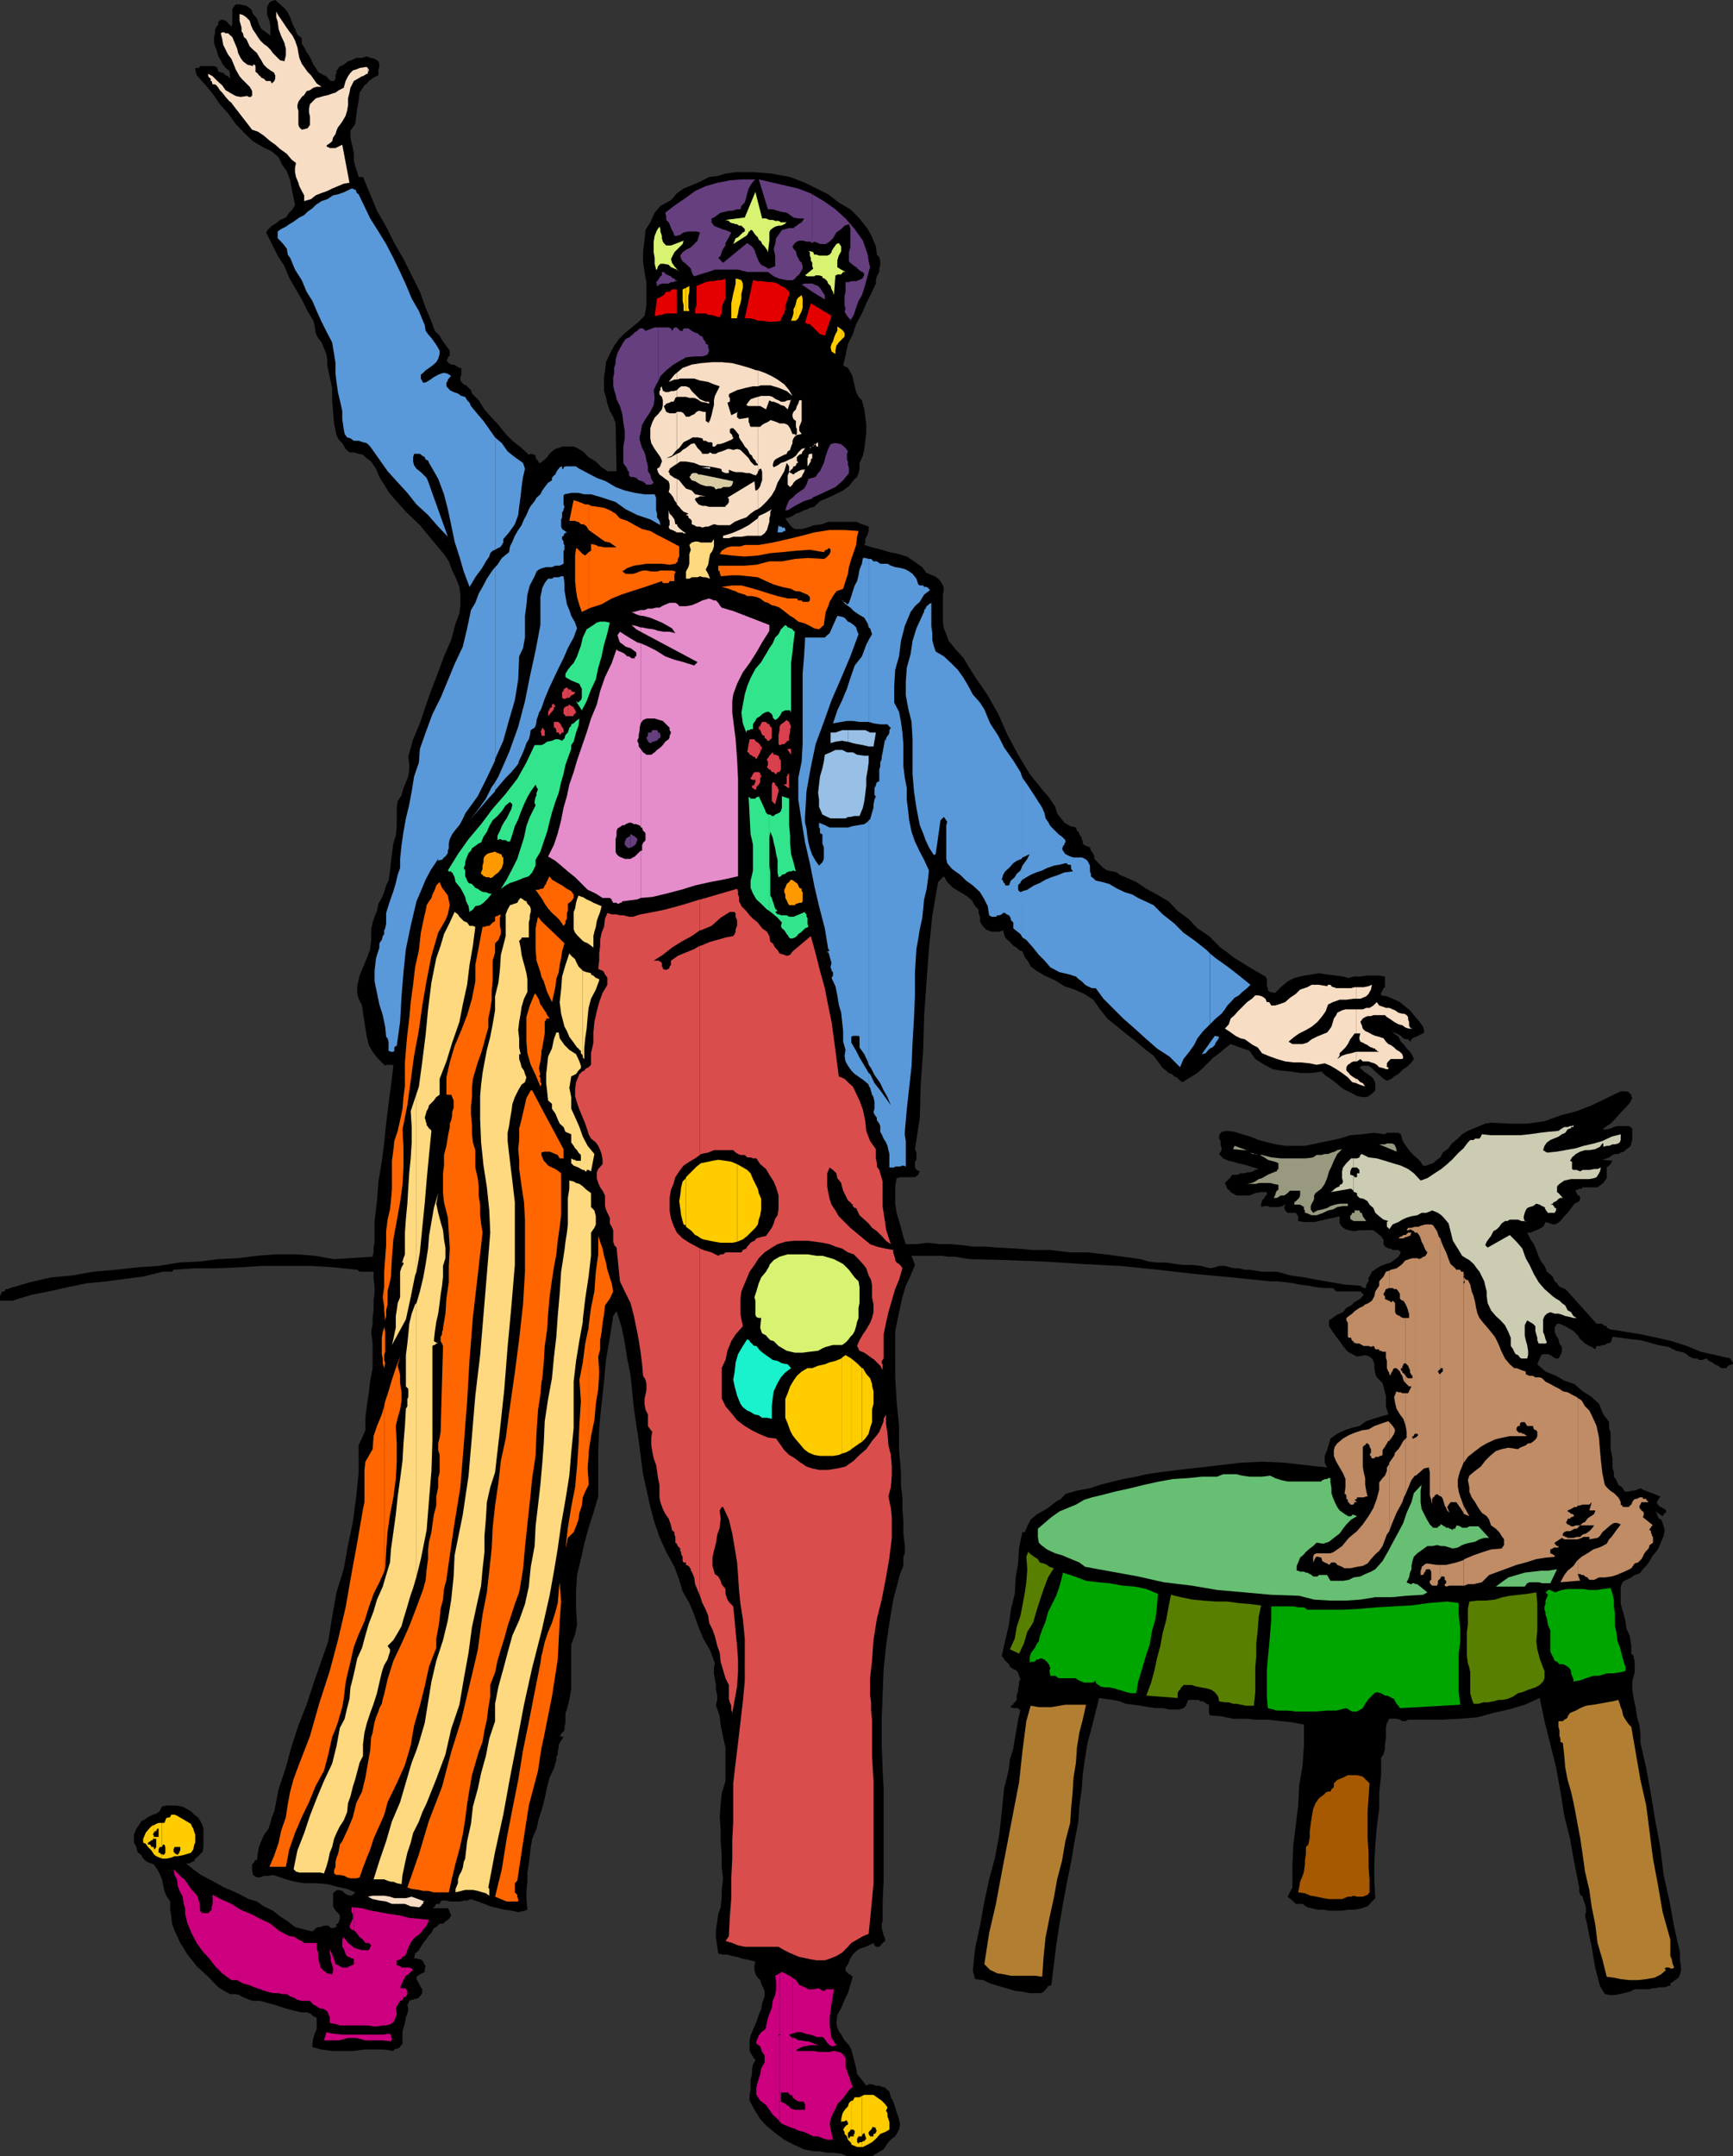 <svg xmlns="http://www.w3.org/2000/svg" width="359.5" height="447.102"><rect width="100%" height="100%" fill="#333333" stroke="none"/><path d="M62.602 7.902v1.2l.5.699.5 1 .5.699.398.703.5 1.2.5.699.5.8.2.2.5.199.5.3.5.2.202.3.7.7h.699l.3-.5v-.7l.2-.5v-.5l.3-.199.2-.5 1-.5.898-.699.703-.203 1-.5h1.2l1-.297.699.297.898.203.5.297.301.203.2.7v.5l-.2.5v1.199l-1 .5-1 .699-.398.5-.5.402-1 1.5-.2 1.7-.3 1.597-.2 1.5-.203 1.703-1 1.399V28.5l.203 1 .297 1.203.203 1.2V33.3l.298 1.2.403 1.203.3 1h.899l1.5 3.598 1.398 3.402L80.102 47l1.699 3.402 1.898 3.301 1.703 3.399 1.7 3.398 1.199 3.3.5 1.2.5 1.203.398 1 .5 1.399 1 1 .5.898.703 1 .899 1.203v1l-.399.399v.3l-.3.2.3.5.2.199.5.3h.5l.398.2.8.5h.4v1.402l-.2.5v.7l.2.3.5.5.5.2 1 1 .202.699L99.301 83l1.199 1.902 1.5 1.7 1.402 1.5 1.5 1.898 1.399 1.402 1.898 1.5 1.5 1.399.403-.2.8.2.2.199v.3l.199.5.3.2.2.5h.3l.399-.297.5-.402.5-.5.5-.7.5-.5.7-.5.702-.199.7-.3H119l.7.3 1.202.7 1.2 1.199 1.5.902 1.199 1.2.5.3.699.5h1.902l-.203-9.902-.5-1.399-.699-1.199-.5-1.5-.3-1.402-.4-1.2v-2.898l.2-1.203.2-1.898.8-1.7.902-1.699 1-1.402 1.2-1.2 1.699-1.398 1.199-1 1.2-1.203.202-1 .2-1.2v-4.8l-.2-.898-.203-1.2-.297-2.199v-2.101l.297-2.2.203-2.199 1-1.601.899-2L137 42.703l2.2-1.203 1.202-1.398 1.399-1 3.398-1.399 1.903-1 1.699-.203 1.699-.5 2.102-.297h3.898l3.602.297 3.8.703 3.098 1.2 2.402 1.199 2.399 1.199L174 42l2.402 1.402 1.899 1.899L180 47.5l.7 1.203 1 2.399.202 1.699.5.5.2.902v.7l-.2.8v.7l-.5.898-.203.8v.7l-1 2.101-1 2-.898 2.098-1.2 2.203-.699 2.098-1 2-.5 2.402-.5 2.098 1 .5.7 1.199.3.703.2 1 .199.899.3 1.199.5 1 .7.699.5 1.902.199 1.5.2 1.7v1.601l-.4 3.399-.3 1.398-.7 1.5v1.203l-.198.899-.301.8-.5.399-1.2 1.5-1.199.902-1.601.797-1.5.703-1.7.7-1.199 1.199-.902.199-.5.3-.7.2-1 .5-.698.199-.7.5-.703.3-.797.2.5.703.5.7.5.5.5.3h1.399l1.199-.3 1.402-.5 1.7-.2 1.199-.5h5.8l1.2.5.699.2.7.3v.899l-.2.5v.3l-.3.399-.2.5v.699l-.2.5 1.602.5 2 .5 1.598.5 2 .402 1.602.5 1.5 1 1.699 1.2.898 1.199.5.199.703.3.5.2.7.5.5.5.199.402.3.5.2.7-.2 1.199v5.8l.2 1.2.5 1.199.5 1.402 1.398 1.7 1.703 1.898 1.2 2 1.199 1.902 2.601 3.801 2.2 3.899 1.898 4.3 2.2 4.098 2.402 4 2.898 3.602.902 1 .7 1 .8 1.199.399 1.402.8 1 .7.899 1.199.699 1.2.3.202.7.297.199.203.5.2.3.3.403V174l.2.5v.402l.3.301.399.2.8.3.2.7.199.199.3.5.2.5v.5l1.2 1.199.702.699.797.5 1.203.203.7.2.699.5.699.3 2.7 1.2 2.1 1.398 2.2 1.199 2.402 1.402 1.899 2 2.199 1.598 1.902 2 2.399 1.602 2.398 2.398 1.403 1 1.199 1 1.5.902 1.601 1 1.5.899 1.399.8.699.399.3.5v1.5l.2.402v.5l.5.301 1 .2 1.2-1.2 1.402-1.203 1.398-.7 2-.5 1.402-.198 1.7-.301 1.898.3 1.7.2 1.402.199 1.199.3 1-.3h1.398l1.203-.2h2.7l1.199.2v2.203l-.301.2-.2.5-.3.5v.5l1.2.199 1.202.5 1.5.699 1.2 1 .898.699.8 1 1.2 1.402.7 1 .202.7v.5l-.203.199-.5.199-.5.3-.5.2-.699.3-.5.7-.398-.5h-.5l-.5-.2-.5-.5-.5-.3-.403-.2-.5-.198-.5-.301.5.5.903.699.5 1 .699.703.5.7.699.699.5.8.3.7-.5.699-1 1-.698.402-1 1-.903.5-.5.5-1 .399-.699-.399-.898-.8-.801-.7-.7-.703-.699-.5H282.5l-.5.5.5.203.402.5.797.5.703.5.5.5.399.899v1.5l-.7.699-.699.5-.5.199h-.703l-1.199-.2-1.398-.8-1.5-.7-1.403-1.198-1.199-.899-1.2-.8v-.2h-.3v-.203h-.2v-.297l-2.398.297H269.7l-1.898-.297L265.7 222l-1.699-.297-1.7-.902-1.898-1.2-1.203-1.699-3.898-1.402-1.2.902-1.199 1-1.203.899-1.199 1.199-1.2 1.203-1.198 1-1.2.7-1.601 1-.5-.301-.7-.7-.5-.199-.5-.5-.699-.203-.5-.5-.703-.5-.5-.7-1.398-1.898-2-1.5L235.7 216l-2.199-1.7-1.7-1.398-2.1-1.699-1.5-1.902-1.4-2-1.898-1.2-2-.898-2.101-.703-1.899-1.2-2.203-1-1.699-1-1.2-.898-.5-1-.698-.902-.5-1.2-.7-.3-.5-.5-.703-.398-.699-.801-.5-.399-.5-.5-.2-.699-.198-.8-.801.3H205.7l-.797-.3-.402-.2-.5-.5-.5-.703-.2-.5v-.898l-.3-.801v-.7l-.7-.699-.698-1.199-1.2-1L199.2 185l-1.5-.898-1.199-1.2-.7-1.199-1.198 1.2-1.2 6.898-.703 7-.5 6.699-.5 7.203-.199 7-.5 7.2-.2 6.898-1 6.5.302.699v1.5l-.301.402v1.2l.3.5.7.3-.301.7-.7.5h-2.898l-.902.199-.3 1.699v3.602l.3 1.898.5 1.703.402 1.399.5 1.898.5 1.5h2.2l2.398-.297 2.602.297h2.199l2.398.203 2.102.297h2.699l2.402.203 3.797.2 3.602.3h3.601l4.098.5h3.602l3.597.399 3.801.5 3.602.5 1.699.5 1.699.199h1.902l1.899.3 1.699.2h1.902l1.7.199 1.898.5 1-.2.902-.3h1.2l1 .3 1 .2H257l1.2.3h1l2.6.403h3.102l2.899.797 2.898.402 2.602.5 2.898.5 2.903.5 3.097.2.301.3h.2l.202.2h.297l.203-.2v-.5l.297-.3v-.2l.203-.199v-.8l.2-.2.5-1 1-.703.898-.5 1-.398 1-.301.7-.5.902-.7.5-.898-.5-.5h-1.2l-.402-.3h-.5l-.3-.2-.4-.203-.3-.5v-1l-.2-.2-.3-.5-.398-.198-.5-.5-.5-.301-.2-.2H282l-1.2.2-1-.2-.698-.199-.7-.5-.5-.699v-1.5l-1.203.297-1 .203-.898.2-1.2.3-1 .2H270.5l-1.2-.2v-1l-.5-.703h-1.698l-.5-.5-.2-.5.2-.898-.5.5-.903.199H263.5l-.5-.2h-.7l-.698.2v-.7l.199-.5v-.199l.5-.5.199-.5h.3v-.699h-1.198l-1.2.2-1.203.5H256.5l-1.2-.7-.198-.3-.5-.403-.2-.5-.3-.7 1.199-1.198.3-.5h1.2l.5-.301h.898l.5-.2h.703l.5-.199.5-.3.7-.2-1-.3-1.2-.399-1.203-.3-.898-.2-1-.3-.899-.2-1.203-.5-.797-.902.5-.801v-.398l-.203-.801v-.7l-.297-.5v-.699l.5-.699 1-.203 1.7.203 1.597.5 1.703.5 1.7.7 1.898.5 1.7.398 1.902.3h4.097l2.403-.5 2.398-.5 2.402-.5 2.2-.699 2.398-.199 2.402-.3 2.399.3.398-.3h2.403l.5.3.3 1.2.399.699 1 1.398.699.8 1 .903.7.7.5.8h.702l.7-.3.699-.2.8-.703.7-.5.5-1 .699-.5.5-.398.7-1 1.202-1 .899-.899 1.199-.703 1.2-.5 1.202-.5 1.2-.5 1.199-.2 3.898.2h3.602l3.601-.5 3.297-1.2 3.403-.898 3.097-1.199 3.102-1.5 2.898-1.402h1.203l.5.199.2.3.3.2v.3l.2.403-.5 1-.903 1-.699.7-.8.898-.9 1-.698.699-.801.5-.899.703h.899l.8-.203.7-.297.699-.203h2.402l.7.5v2.402l-.2.5v.399l-.3.5-.7.5-.5.5-.703.199-.5.3H335l-.5.2-.7.5-.5.203-.898.297 2.098.203-.398.7-.801.699v2.199l-.7 1-.5.402-.699.5h-3.101l-.2.297h-.5l-.3.203h-.399v.5l.2.2.199.5h.3l.2.5v.199l-.2.5-1 .5-.5.699-.902 1.199-.699.703-.8 1-.7.5-.5.2h-.398l-.5-.2-1-.3-.2.5-.3.5-.403.199-.5.3-1 .399-.699.3h-.7l.7 1.399.7 1 .5 1.203.5 1.399.5 1 .702.898.5 1.203 1.2 1 .398 1 .5.399.3.5.4.3 1 .399.5.5 6 6.699h1.202l.2.3.699.2v.3l.8.403h.2l3.101.5 3.098.5 3.2.7 3.1.699 3.102 1 2.899 1.199 3.101.699 3.098.703V282l.3.203v.297h.2v.402h-.2l-.8.301-.398.5h-1l-.7-.5-.703-.3-.5-.403-.699-.297-.5-.5-1 .297h-.5l-.398-.297h-.801l-.399-.203-.5-.2-.3-.3-.7-.5-1.703-.398-1.597-.801-2.2-.399-1.703-.5-1.898-.5-1.899-.199-2.203-.3-1.699-.2-.2.7-.198.5-.801.199-.399.3h-.5l-.5.2h-.703l-.297.699-.703-.5-.5-.2-.898-.5-.5-.5-.5-.398-.5-.8-.399-.403-.5-.5-.5-.297-.703-.402-.5-.301-.5-.2-.699-.3h-.5l-.2.3-.3.5v.903l.3.7.5.8.2.899.5.699v1l-.3.699-.4.703h-.5l-.5-.203-.198-.2-.5-.3-.5-.2h-1l-.403.2-.797 1.902 1.7 1.5 2.199.899 1.699 1 2.102.699 1.699 1.5 1.898 1.203 1.5 1.399.903 2.199.699.902.5.7v1.199l.3 1v3.398l.2.902.199 1v1.899l.3 1v.902l.5.7.4 1 .8.5.402.699.297.199h.703l.7-.2h.5l.5-.199.699-.3.5.3 3.601 1.399-.703 1.199.203.5.2.203.3.297h.2l.3.203.2.2h.199l.3.3v.5h-.3v.2h-.2v.199l-.199.3-1.5-1 .297.5.203.5.2.5.5.2.3.699.2.699.199.5v.5l-.2 1-.5 1.203-.5 1.2-.402.699-.797.898-.703 1.203-.699 1-.7.7-.5.699-.5.3-.698.2-.7.5-1 .5-.5.199-.402.5-.3.699v3.602l.5 1.699.5 1.902.202 1.5.7 1.598.3 2v1.601l.5.5v.5l.2.5v2.399l-.5 1.902v1.7l.3 1.898.399 1.699.3 2.102.5 1.699.2 1.902v1.7l1.199 5.3 1 5.5.902 5.5 1 5.297.7 5.8 1.199 5.302 1 5.5 1.199 5.3v1.598l.2 1.203v1l-.2.7-.3.699-.7.5-1 .699v.5h-.398l-.801.3h-1.2l-.699.2h-.703l-.5.199h-3.097l-1 .5-1.2.3-.902.2-1 .203h-.898l-1.2-.203-1-1.7-.5-1.898-.5-1.902-.402-2.398-.3-1.899-.5-2.203-.4-2.2-.5-2.097.2-.703v-.797l-.2-.902-.3-.7-.2-.8-.5-.399-.198-.8v-.7l-1-5-.903-5.101-1.199-4.801-.8-5-.9-5-1.198-4.797-1.2-4.8-1-4.801-3.101 1.398-3.399 1-3.101.703-3.301.899-3.598.3-3.601.2h-7.2l-.5.3h-.699l-.5-.3-.703-.2h-1.5l-.5.899-.199 1v2.199l-.2 1.203v.899l-.3 1.199-.5.699v3.602l-.398 3.601v3.399l-.5 3.8-.301 3.598-.2 3.902V390l.2 3.602-.7.699-.902 1-1.199.402-1.5.297h-1.2l-1.398.203H275.7l-1.2-.203h-1.2l-1.198-.297-.903-.203-1-.7h-1.398l-.7-.698-1-.801 1-1.899v-4.3l.2-4.602.5-4 .5-4.098.199-4.101.7-4.098.3-4.3v-4.301l-2.7-.5-2.1-.2-2.7-.3h-2.398l-2.102-.2h-2.7l-2.398-.5-2.402-.199-.2-.5V353.5l-.5-.2-.698-.5h-.5l-.5-.3H246.5l-.5 1.203-.5.5-1 .297h-1.898l-1.2-.297H239.7l-1.398-.203-1.7-.297-1.402-.203-1.699-.2-1.2-.5-1.398-.3-1.703-.2-1.199-.198-.7 2.8-.8 3.2-.898 3.3-.5 3.098-.5 3.402-.2 3.098-.5 3.402-.203 3.301-.797 4.098-.703 4.3-.898 4.399-.801 4.3-.7 4.102-.698 4.5-.5 4.098-.5 4.102-.403.199h-.297l-.203.5-.297.199-.203.3-.199.2-.5.3h-2.398l-1.5-.3-1.602-.2-5.098-1.5-1.402-.698-1.7-.2-.5-1.699.5-4.8 1-4.602.9-5 1-4.598 1.202-4.5.899-4.8.5-4.602.5-5 .5-1.899.5-2.199.199-1.902.7-2.2.3-1.898.402-2.203.297-1.898.5-2.102h-.297l-.203-.297h-1l-.5-.203v-.297l.5-.203v-.2l.5-.5.203-.3v-.898l.297-1v-.5l.203-.7v-.699l.297-.5-.297-.703-.203-.7-.5-.5-.5-.198-.699-.5-.2-.5-1-1-.198-.399-.301-.3.699-3.102.8-3.399.4-3.101.8-3.301.2-3.398.5-2.899.202-3.3.7-3.2h.5l.5-1.203.699-1.398 1.199-1 1.2-.7 1.202-.699 1.5-1.203 1.2-.7.898-1 2.402-.698 2.7-.5 2.097-.7 2.703-.699 2.098-.5 2.7-.5 2.1-.5 2.7-.402 4-.5 4.402-.5 4.297-.5 4.301-.5 4.3-.2 4.602.2 4.297.5 4.602.5-.5-1v-1.399l.199-.5.3-.699.2-.703.2-.7.3-1 1.402-1 1.5-.698 1.399-.5 1.699-.399 1.402-1 1.5-.5 1.598-.5 1.5-.402-.3-1-.2-.7v-2.199l-.2-.699-.3-1.203-.2-.7-1.198-1.198-.301-.7-.2-1.199v-.8l-.199-.7-.3-.5-.5-.402-.903-.301-1.699.3-1-.5-.898-.5-1-1.198-.7-1-.703-.899-.699-1-.8-1.203v-1.2l1-.698.702-.5 1.2-.5.699-.899 1-.5L281 270l1.2-.7.702-.8-.703-.7h-5l-.699-.698h-1.7l-1.898-.2-1.5-.3-1.703-.2-1.398-.3-1.399-.2-2-.199H263.5l-7.7-.8-7.698-.7-7.903-.902-7.898-.801-7.899-.398-7.703-.5-7.898-.301-7.5-.2-1.399-.199-1.703-.3h-1.398l-1.5-.2h-6.2l.7 1.899-.899 2.199-1 2.102L187.2 269l-.5 2.203-1 4.797v9.602l.301 5 .5 5.101v5l.2 2.2.202 2.597v2.602l.297 2.398v2.402l.203 2.7V318l.297 2.602v1.5l-.297.699v1.699l-.203.703-.297.7-.203.5-1.398 5.3-.801 4.797-.7 4.8-.5 5-.198 4.802-.2 5.3v5.301l.2 5.5.199 3.598v19.402l-.2 4.098v4.101l-.199.5v.899l.2.699.199.8.3.7v.5l-.5.402-.699.801h-.703l-.297-.3-.203-.5-1 .5-.699.3-1.2.399-.698.5-.7.699-.5.8-.5 1.2-.5.699v.703l.297.2.203.3.2.2h.3l.2.3.3.2-1 3.398-.703 1.402-.699 1.7-.8 1.398-.2 1.699.2 1 .3.703.5.7.7 1.199.902 1 .5.898.3 1.203.399 1.5.3 1.2.2 1.199 1 1.199.898 1.199.5-.297h.703l.797.297h.703l.5.203.7.2.5.5.398.3.3 1.2.5.898.4 1.199.3 1 .5 1.402.2 1.2-.2 1-.8 1.398-.7.5-.7.703-.5.7-.5.8-.698.399-.903.5-.797.5H175.7l-1.199-.5-1.7-.2h-1.198l-1.7-.3H168.7l-1.898-.399-2.2-1-1.902-1-1.898-1.402-1.7-1.399-1.402-1.5-1.199-1.902-1-1.898v-1.2l.2-1v-2.101l.3-1.2v-1l.2-1 .5-.898-.5-.703-.5-.797-.2-.402v-2.2l.2-1 .3-.699.5-1.199.402-.902.5-1.5.5-1.2.2-1.199.5-1.402v-1.2l-.7-1.5-.203-.698-.5-.5-.297-.399-.203-.5-.199-.5V407.5l.2-.7-1-.3-.9-.2-1-.198-.898-.301-1-.2-1-.3H150l-1-.2-.2-1.398-.3-2v-1.402l.3-1.899.2-1.5.5-1.402.2-1.898v-1.5l.3-2.602-.3-2.398V384.5l-.2-2.7v-2.597l-.2-2.402.2-2.7.2-2.101.8-2.7v-6.898l-.5-2.199-.5-2.402-.2-1.899-.8-2.402.3-1v-.898l-.3-1.2v-1.199l-.2-1-.198-1.203v-1.2l.199-.898-1-2.699-1.399-2.402-1-2.399-.902-2.601-1-2.399-1.398-2.402-.7-2.398-1-2.7-1.703-3.101-1.398-3.098-1-2.902-.899-3.301-1.5-6.797-.902-6.902-1-6.7-.7-7-.698-3.398-.5-3.3-.7-3.403-1-3.098-.703 1-.699 4.5-.8 4.598-.4 4.5-.5 4.602-.5 5-.198 4.601v9.598l-1 3.402-1 3.098-.903 3.3-.699 3.2-.8 3.3-.2 3.399v3.602l.2 3.3-.4 2-.8 2.098v9.102l-.398 2.398-.5 2-.301.703v2.098l-.2.8v.7l-.5.5-.5.699.801.203-.5.7-.3.5-.2.5v.5l-.203.699v.699l-.297.5V365l-.5 1.703-.902 1.899-.5 1.898-.5 2.402-.5 2-.7 2.098-.5 2.203-.898 2.098-.3 1.699-.2 1.703-.203 1.7-.297 1.898v1.902l-.203 1.899v1.699l.203 2.199-.5.203-1.402.297-1.398-.297-1.5-.203-1.2-.297-1.703-.402-1.199-.5-1.398-.5-1.403-.5-.797.3H96.2l-.699.2h-2.2l-.698-.2H91.7l-.297.2-.203.5h-.7l-.3.5-.2.199-.3.203h3.202l.2.297.199.5.3.703-.3.5-.399.399-.5.3-.5.5H91.2l-.699.7-.5.199-.5 1-.5.5-.5.699-.7.902-.5.801-.398.7-.8.699-.2 1h.5l.7.199.5.199.199.3.3.7.2.203-.2.5v.7l-1 .5-.699.5v.5l.5.898.399.8.3.399v.8l-.5.7-.199.203-.5.297h-.5l-.203.203h-.297l-.5.2-.203.5-.199.3.2.899-.2 1-.3.699-.2 1.199-.3 1-.2.703v2.598l-.2.3-.3.2v.199l-.5.3h-.2l-.5.2-.198.3-1.903-.3h-4.097l-2.403.3h-4.297L66.7 425l-1.898-.5v-.7l.199-1.198.3-.899.4-1V418.5l-.2-.2-.5-.198-.5-.5-.7-.301h-1.198l-1.7-.399-1.203-.3-1.597-.5-1.2-.399-1.203-.3-1.699-.5h-1.5l-.7-.2-.5-.203-.698-.297-.5-.203-.403-.297-.797-.203H47.7l-2.398-1.398-2.102-2.2-2.398-2.199-1.899-2.402-1.5-2.399-1.203-2.601-.5-1.399-.199-1.699-.2-1.203v-1.7l-.8-1.198-.398-1-.301-1.399-.2-1-.5-1.203-.5-.898-.699-1-1.402-.5-.8-.7-.4-.699-.8-.703-.2-1-.5-.898v-1.7l.5-1.199.5-.703.5-.797.7-.402.7-.5 1-.5.702-.2.7-.5.5-1 .898-.199h2.2l1 .2.702.3 1.2.7.699.699.699.5.5.699.5 1 .2.703V383l-.2 1-.5.5-.2.203-.5.5-.3.2-.2.5-.5.199-.5.3h-.698l1.699 1.399 1.398 1 1.703.902 1.5.797 1.598.902 1.7.7 1.702.8 1.7.899 1.699.5 1.398 1 1.903.902 1.5 1.2 1.597 1 1.5 1.199 1.903.5 1.699.398.5-.398.199-.301.5-.2h.5l.7-.3h.902l.5.5h.699l.3-.2h.2v-.699h.3l.399-1v-.699l-.2-.3-.698-.7-.301-.5-.2-.402v-2.7l.5-.5.5-.199.899.2.5.5.5.3.7.2.5-.2.5-.5-1.7-.699-2.2-.5-1.898-.5-2.402-.203h-2.398l-1.903-.297-1.898-.5-2-.703-.899-.2-.703.2h-1l-.699.3h-.7l-.5-.3-.3-.2-.2-1v-1.198l.5-.5v-.2l.2-.199h.3l.2-1.5.2-1.203 1-2.398 1-1.399.402-1.203.3-1.2.5-1.198.899-4.602 1.5-4.5 1.199-4.398 1.402-4.301 1.7-4.301L65 349.203l1.5-4.3 1.602-4.602.8-5 .899-5.098 1.5-4.8.898-5 1-4.801.703-5.301.5-5v-5.598l1.399-3.101V294l.3-2.398.399-2.7.3-2.601.5-2.598v-5.101l-.3-2.399.3-1.703v-1.398l.2-1.399v-2l.2-1.402v-1.7l-.2-1.398v-1.5h-2.898l-.5-.402-4.801-.5-4.801-.301h-10l-4.8.3-4.798.2h-4.601l-4.301.3-.3.403h-1.9l-4.1 1-3.798.5-3.8.5-4.102.399-3.898.8-4 .899-3.602.699-3.898 1.203H0v-.902l.2-.5.3-.5h.402l.297-.5h.5l.403-.2 4.097-1.199 4.301-1 4.402-.402 4.5-.797 4.598-.402 4.5-.5 4.402-.301 4.297-.7 4.102-.198 4-.5 4.101-.2 3.899-.5 4-.3h4.101l3.899.3 4 .7 8-.5.199-.899v-1l.2-1v-4.5l.5-4.101.3-4.102.7-4.098.5-4 .402-3.902.5-4.098.5-3.8.5-4.102-.301-.2h-1.2l-.199.2-.203-.2-1.5-1.5-.898-1.198-.801-1.399-.398-1.703-.301-1.7-.2-1.398-.3-1.902-.2-1.5-.699-1.398-.3-1V204.5l.5-2.2.699-1.698.8-1.899.7-1.902.199-1.899v-2.199l.3-1.402.4-1.2.5-1.199.3-1.5.7-1.199.5-1.203.402-1.398.5-1 .3-1.899.2-1.902.199-1.7.3-2.199.5-1.601.2-2V167.5l.199-1.398.8-1.2.4-1.5.5-1.199.5-1.203.202-1.398v-1.2l-.203-1.5 1-3.601L87.102 150l1.199-3.598L89.5 143l1.402-3.598 1.2-3.3 1.5-3.399.898-3.402.8-2.098.2-1.703v-2.2l-.2-1.597-.8-2-.7-1.402-.698-1.899-1-1.5-2.602-3.101-2.398-2.899-2.903-2.8-2.597-2.899-1-1.203-.903-1.5-1-1.598L78 97.203l-1-1.5-1.2-.902-.5-.5-.898-.2-1-.3H72.5l-.8-.7-.7-1.199-.7-.699-.5-1-.5-2.402-.198-2.399-.2-2.402v-2.598l-.5-2.199-.5-2.402v-1.2l-.203-1.199-.5-1.199L66.7 71l-.7-.898-.5-1-.2-1.399L65 66.5l-1.2-2-1.198-2.398-1.403-2.399L60 57.602l-1-2.399L57.602 53l-1.2-2.398-1.203-2.399.5-.703.703-.7.899-.5.8-.698 1.2-.5.699-1 .7-.7.5-.902-.298-1.5-.402-1.898-.3-1.7-.7-1.902-1-1.398-.7-1.5-1.398-1.2L54.5 30.5l-2-1.2-2.098-2-1.5-1.597-1.601-2.203-1.7-1.898-1.5-2.2-1.402-1.699-1.898-2.101-.301-1.2v-.3h.8v-.2h.2v-.199h2.902l.5.2.2.199.199.8h.3l.5.2h.2l.5.5.5.199.199.3.2.2v-1.2l-.2-.5-.7-.5-.3-.398-.398-.5-.301-.703-.5-.797-.2-.703-.199-.7-.3-.698-.2-.7V7.703l.2-.8v-.7l.3-.703.2-.2.199-.3v-.5l.3-.2.2-.198h.5l.5.199L48 5.5l.2-.5V1.902l.3-.5.402-.5h.797l1.403.301 1 .7.398 1 .8.898L53.7 5l.5 1 1 .703.902.7V5.5l-.2-1.2-.5-1.198v-1.7l.297-.5.203-.402.5-.297.7-.203 1 .902.898.801.7.899.5 1L60.7 5l.5 1 .5 1.203.902.7"/><path fill="#5999d9" d="M162.902 110.102h-.203l-.5.3h-.898l.199-1.5.2.301h.5v.2h.5l.202.3v.399m-60.202 53.8 1-1.199 1.202-1.402 1.2-1.2 1.398-1.699.2-.699.5-1 .3-.703.402-1 .297-.898.5-.801.203-.7.2-1.199.8-.5.2-.402.199-.797v-.402l.3-.801.2-.7.3-.5.2-.398.699-2 1-2.402.902-1.898 1-2.102 1-2 .899-2.098 1.199-2.199.7-1.902-.4-1.2-.8-1.398-.398-1.203-.5-1.2-.301-1.698-.2-1.2v-1.5l-.199-1.402h-.5l-.5.203h-1l-.402.297h-.8l-.4.5-.3.402-.5 1-.2 1-.198.899v5.8l-1 5.301-1.2 5.5-1 5-1.402 5.301-1.898 5.297-2.2 5-.703 1.203v1.7"/><path fill="#5999d9" d="m102.7 162.203-.7 1-1.2 2.399-1.5 2.101-1.898 2.399 1.2-1.399 1.5-1.703 1.199-1.398 1.398-1.5v-1.899m.001-4.5v-.3l1.702-3.801 1.2-4.301 1.199-4.098.699-4.3.2-4.801.8-1.7.402-2.199v-4.5l.297-2.203.203-2.2.5-1.898 1-1.902.399-1 .5-.398.699-.301.8-.2h1.2l.7-.3h.902l.8-.399v-2.699l.2-.203v-1l-.2-.2v-.5l-.3-.5v-.5l.3-.198.2-.5.5-.2-1-.699-.2-.5v-1.5l.2-.402v-1l.3-.5v-.2l.2-.5-.2-.5v-1.898l.2-.203 1.398-.297h1.5l1.2.297h1.402l2.398.703 2.7.899 2.1 1.5 2.4 1.199 2.702.902 2.098 1.2-.2-.903-.5-.7v-.8l-.198-.7v-2.597l-.301-.703h-2.102l-2-.297-2.097-.5-1.903-.703-2-1.2-1.898-.698-1.899-1-1.703-.899-.5-.3-.199-.2h-2.2l-.398.2v.3h-.3v-.5l-.5.2-.2.3-.203.2-.297.5-.203.5-.297.199-.402.5v.5l-.8.5-.7.898-.5.703-.398.797-.801.703-.399.7-.8 1-.403.699-.5 1.199-.5.902-.5 1.2-.699 1-.7 1.199-.5 1.199-.5 1-.198 1.199-1.5 1.203-.903 1.399-.5.5v40.101"/><path fill="#5999d9" d="m102.7 117.602-.7.898-1 1.5-.898 1.703-.801 1.399-.7 1.898-.902 1.5-.797 3.8-.902 3.802-1.7 3.601-1.398 3.399-1.5 3.601-1.703 3.399-1.398 3.8-1.2 3.399-.199 2.8-1 2.899-.5 3.102-.5 2.699-.703 2.902-.5 2.797-.398 2.703-.301 2.899V180l-.5 1.402-.398 1.7-.5 1.699-.5 1.402-.5 1.5-.5 1.598v2.199l-.2 1-.203.402v.801l-.297.399-.203.8-.5.7v.898L78 198.703l-.3 2.598v2.199l.5 2.402.5 2.399.702 2.199.5 2.402.2 2.098.3.3.2.7v1.902l.5.2h.5l.199-.2v-.699l.3-.3h.2l.699-5 .3-5.301.4-5 .5-4.801 1-4.801 1.202-5.098.899-2.101 1-2.399 1-1.902 1.601-2.398v.398l.5-.2h.297l.403-.5.3-.198.2-.301.3-.399v-.5l.2-.5v-1L93.3 174l.5-1 .5-.7 1-1.198.398-.7.5-1 .301-.699 2.602-3.601L101 161.3l1.7-3.598v-40.101m0-3.601.5-.297.5-.203.202-.2.2-.3.3-.5v-.7l1.2-1.398 1.199-1.699.699-1.902.2-1.7.3-2.199.2-1.902.3-2.098.402-1.699L108.5 96l-1.7-1.2-1.5-1.198-1.198-1.7-1.403-1.199V114"/><path fill="#5999d9" d="M102.7 90.703 101.5 89l-1.2-1.7-1.198-1.398-1.403-1.699-.297-.703-.5-.5-.402-.7-.8-.198-.7-.5-.898-.301-.801-.399-.399-.5-.3-.3v-.7l.3-.5v-.199l.2-.203.199-.297.3-.203-.699-.5-.8-.2-.7.2-.5.203-.902.5-.7.5-.8.5-.7.2-.5-.903v-.797l.5-.402.5-.5 1.4-1 .8-.7.402-.699.297-1v-.699L90.5 71.5l-1-1.398-.7-.801-.5-.7-.198-1.199-1.2-2.902-1.5-2.598L84.2 59 83 56.402 81.602 53.5l-1.5-2.898L78.5 48l-1.7-2.7-2.398-5-.3-.198-.2-.301v-.2l-.203-.3h-.297l-.203-.2h-.297l-.402.2-1 .5-1.398.5-1 .199-1.2.8-1.203.403-1.199.797-.7.703-1 .7-.698.699-1 .5-.7.5-.703.5L60 46.5l-.7.5-1 .5-.698.5v1.402l.699.7.699.8.5.7.2 1.199.5.699.3.703.402 1 .297.7 1.403 2.199 1 2.398 1.199 1.902.898 2.098 1 2.203 1.203 2.399 1 1.898.399 2.402.3 1.899V77.5l.2 1.703.3 2.098L70.5 83l.5 2.203v1.7L71.3 89l.2 1 .5.703.7.2.702.5h1l.899.3.8.2.7.699L78.5 95l1.902 2.703 1.899 2.098 2.199 2.402 1.902 2.399 2.399 2.199 2.101 2.402 2 2.098-4.101-11.5-.301-.7-1.2-1.199-.898-.699-.5-.703-.203-.797v-.902l.203-.7h1.2l.5.399.5.3.199.5.5.2.199.5.3.5 1.602 2.8 1.2 3.2.8 3.102.7 3.3.699 3.399 1 3.101.898 3.098 1.203 3.203.5-.8.7-1.2.5-.703.699-.898.5-.801.5-.899.699-1 .2-.699.5-.5.5-.203V90.703m77.5 134.399.3.5.2.699.202.699.297.5.203 1v1.402l-.203.7.203.5.5.699v.5l.5.699.2.5v1.203l.3.5.399.899.5.8.3.7.2.898.199.8v2.802h1l.2-.2h1l.5-.199h.202l.5.2v-5.301l-.203-1.2v-.699l.403-4.601.5-4.5.5-4.602.199-4.797.3-5 .2-4.8v-4.801l.3-4.801.399-2.2.3-1.898.5-2.203.2-1.898.2-2.102.5-2 .3-2.098.2-1.902-1-2.2-.9-1.698-1-2.102-.698-2-.5-2.398-.2-1.899-.3-2.402v-2.399l-.403-2.101-.297-2.399v-4.601l-.203-2.399-.297-2.199-.402-2.101-1-1.899v-3.402l.2-3.399.8-2.8.402-3.2.797-3.101 1.203-2.899.899-1.199 1-.902.898-1.5 1.203-.899-.203-.3-.199-.2-.3-.199h-.5l-.2-.3h-.7l-.3-.2-.398-1.203-.801-1-.7-.5-.699-.398-1-.301-1.203-.2-.898-.3-.7-.399h-1.5l-.699-.5h-.703l-.5-.5h-.5v14.2l.301.199.402 1.199-.703 1.203v17l1 .297 1.403.203h1.5l.398.5.3.2-.3.5v.5l-.2.5-.198.199-.301.5v.5l-.2-.301-.5 2.699-.199.902v.5l-.3.7v.8l-.2.7V162l-.5.203-.203.5v.2l-.297.5v1.5l.297.199-.297.699-.203 1v.699l-.297 1-.203.703-.199.7-.3.199V220.8l.5.699.702 1.402 1.2 1.7.699 1.5.8 1.398.7 1.703-1.2-1.703-1-1.398-1.199-1.5-.902-1.899-.3-.203v2.602"/><path fill="#5999d9" d="m180.2 222.5-.7-1.2-1.2-2-.698-1.398-1-1.699V215l.3-.2h1.2l.199.2v2.203l1 1.399.699 1.5.2.699v-50.7l-.2.301-.7.5-2.398.399-1 .3h-3.8l-1-.5-1.2-.5v1l.2.2v1l.5.199v1.902l.3.801v2.399l-.3.699-.7.699-.703-1-.699-1.2-.5-1.398-.3-1.199-.2-1.203-.2-1.7-.3-1.198v-1.2l.3-5.3.9-5 1-4.801 1.702-4.598 1.598-4.5 2-4.601 1.902-4.5 1.7-4.602-.301-.7-.2-.698-.5-.5-.699-.5-.5-.2-.703-.8-.5-.2-1-.199-1.597 3.598-.5.402-.5.5H167v.5l-.2 3.399-.3 3.601v14.598l-.2 3.601-.698 3.399v4.5l.699 4.601.699 4.301 1 4.297.902 4.602 1 4.3 1.2 4.598.699 4.3.3.2-.3.3.699 2.403-.2.7v.199l.2.5v.199l.3.3v.7l-.3.5.8 1.699.4 1.902.3 1.899.5 1.699.2 1.902.202 1.899V216l.5 1.703-.203 1.2.203 1.199.5.898.7 1 .699.703 2 1.399.898.8v.2-2.602"/><path fill="#5999d9" d="m180.2 132.703-.5 1-.9 2.399-1.5 1.898-.898 2.602-.703 2.199-1 2.402-1 2.098-.898 2.699 1.699-.297 1.2-.203h1.202l1.399.203h1.898v-17m.001-16.801-.7-.199h-.5l-.2 1.2-.5 1.199-.198 1.199-.301 1.199-.5.902-.399 1.2-.3 1-.5 1.398-.2.3h-.203l-.297-.3-.203-.2h-.297v-.3h-.203l.703.8 1 .7.7.703 1 .7 1.199.699.699 1.199.2.8v-14.199m31.902 78.5.8.5 1.399 1.598 1.199 1.5 1.2 1.203 1.202 1.399 1.899 1 2.199.5.5.199.7.199.5.5.702.5.7.703.5.297.898.402h.8l1.602 2.2 2.2 2.199 1.898 1.902 2.402 2.098 2.2 2 2.398 2.101 2.602 1.7 2.199 2.199.699-1.7 1.2-1.5 1-1.398.702-1.402 1.2-1.5 1.398-1.399v-14.699l-.7-.703-2.398-1.898-2.402-1.7-1.898-1.902-2.403-1.898-1.898-1.899-1.7-.8-1.5-.7-1.199-.703-1.601-.5-1.5-.7-1.7-1-1.402-.398-1.398-.3-.5-.5-.301-.2-.2-.199v-.5l-.198-.5V179.5l-.5-1-.5-.398-.7-.301H222.7l-.699-.2-1-.5-.5-.699-.2-.5.2-.199v-.3l.3-.2v-.3l.2-.2v-.5l-.7-.703-.698-.5-1.7-1.7-.5-.898-.5-.699-.203-1-.5-1.203-1.398-2.2-1.7-2.597-1-1.402v16.5l.5-.2 1-.5-.5 1-1 1.399v2.902l.5-.3 1.2-.7 1.199-.5 1.2-.402 1-.5 1.402-.5 1.199-.2L221 179h.3l.2.3h.5l.2.2v.703l.3.297v.203l-1.7.2-1.198.5-1.5.5-1.2.5-1.203.699-1.199.5-1.398.898-1 .3v9.602"/><path fill="#5999d9" d="m212.102 184.8-.403.2-.297-.2-.203-.3v-.898l.203-.301.297-.2v-.199l.403-.5V179.5l-.403 1-.797.703-.402.7-.8.699-.4 1h-.8v-.301l-.398-.399v-.3l-.301-.2.3-1 .399-.699.8-.703.9-1 .702-.5 1-.398.2-.301v-16.5l-.403-1.2-1.5-2.398-1.898-2.703-1.2-2.398-1.699-2.602-1.203-2.898-.898-1.399-1.5-1.703-.899-1.7-1-1.698-1.203-1.7-1.398-1.402-1.5-1.398-1.7-1-.402-1.2-.297-1.199v-1.402l-.203-1.5V125l-.5.3-.199.2-.3.203-.2.5-.3.297v.402l-.2.301-.2.5-1.198 2.598-.801 2.601-.399 2.7-.8 2.898-.2 2.8v2.903l.5 2.7.7 2.8.199 3.598v7.199l.3 3.602.5 3.398.7 3.602.699 1.699.5 1.402.7 1.5 1 1.598.402-.2 1-7 .699-.699.699 1-.2.7v7l.2.898 1 1.203 1.7 1.2 1.202 1.199 1.399 1 1.5 1.398.898 1.5.703 1.402.297 1.899.5.3h.903l.3-.3h.399l.5-.2.3-.3h.399l.3.3.5.2.2.3.2.399v.3l.5.5v1.2l1.5 1.203.402.7V184.8M251 217.402l.5-.199.5-.5.2-.5.5-.703.202-.5-.902-.2-1 1.403v1.2m0-1.2-1.7 2.399.802-.2.398-.5.5-.5v-1.199m0-3.801 1.2-1.199 1.202-1 .7-.902.5-.801.699-.7.8-.898.899-.5.7-.699 1-.8.702-.7-2.601-2.101-2.2-1.7-2.402-1.699-1.199-1v14.7M171.8 197.3h-.198v.403-.203h.199v-.2"/><path fill="#663f7f" d="M130.8 175.703h.2l.5-.3.5-.5v-.2l.2-.5V174l-.2-.297-.3-.203-.2-.2h-.2l-.3-.3h-.2v2.703"/><path fill="#663f7f" d="M130.8 173v.3l-.3.2-.398.203-.301.297v.203l-.2.297v.703l.5.5.399.2.3-.2V173m0-74.098h.5l.7.2.5.5.7.199.5.3.402.399h1l.5-.398-.5-.801-.2-.899-.5-.699v-1l-.3-1.203-.2-1-.203-.7-.5-.898-.297-1-.203-.699V90.5l.203-.797.297-1.601.703-1.2 1-1.5.7-1.402.199-1.5-.2-1.598.7-1.5.199-.199v-11.3h-.7l-1.898.699-.5-.5h-.703l-.5.5-.5.3-.699.7h-.2v29.3m0-29.3v.199l-1 .5-.5.699-.398.703-.3.5-.5 1-.2.7-.203.699v.699l-.297 1V77.5l-.203.703v1.7l.203 1 .297.898.203 1 .7 1.402.5 1.7.199 1.699.3 1.699v1.601l-.3 1.7V96l.3.5.2.203.3.5v.2l.399.5v.699l.3.3v-29.3m5.7 83.698.3-.198.2-.2v-.5l-.2-.5h-.3v-.199 1.598"/><path fill="#663f7f" d="m136.5 151.703-.2-.3h-1l-.198.5h-.7v.699l-.3.3v.2l.3.5v.199l.5.3h.2l.199-.3h.3l.5-.2h.2l.199-.3v-1.598m0-72.5L137 78l1.2-1.2 1.5-1.198 1.202-.7 1.399-.8 1.898-.2h1.5l.703-.199.5-.3v-.2l.2-.5-.2-.703v-.5l-.5-.2V71l-.5-.7-.203-.5-.5-.198-.5-.5-.699-.2-.5-.3-.7-.5h-1l-.198.5h-.5l-.7-.7h-.5l-.5.7-.203-.5-.5-.2H136.5v11.301m0-19.903.3-.3.5-.2h1.4l.5-.3h.5l.402-.2.5-.198h-.5l-.2-.301-.5-.2-.203-.3-1-.399-.5-.5h-.398v.7L137 57.3l-.2.3-.3.5v1.2"/><path fill="#663f7f" d="m136.5 58.102-.398.398.199.5v.3h.199v-1.198m32 45.3v-.199l1.602-.703 1.699-.797 1.5-.703 1.601-1.398 1.2-1.5v-1.2l-.2-.402v-.797l-.203-.402v-1.2l.203-.5-.5-.699-.902-.8-1-.2h-.5l-.7.2-.5 1-.5 1.398-.398 1.5-.8 1.703-.403.399-.5.8-.699.2v4.3m0-4.3-.8.199-.4 1.199-.5.8-1 .7-.698.5-.7.703-.703.5-.5 1.2-.297.898h.5l1.5-.899 1.899-1 1.699-.5v-4.3m0-38.602 2.602 1.602v-.899l-.5-.703-.5-.797-.403-.402-.797-.301-.402-.2v1.7m0-1.7H167l-.7.2 2.2 1.5v-1.7m0-8.398.402-.3.797.3.403.2h1.199l.8-.5.7-.7.699-1.199 1-.703.7-.7.902-.3.3.8v4l-.3 1v1.903l.3.297.5.402.399.301.3.2.5.5.7.5H179l.3.5-.3.699-.2.199-.698.3-.5.2h-1l-.5.199h-.7v2l-.203.902v1.899l.203.8-.203.399.203.5.297.5.203.203.2.297.3.203v.297l.7-1.2.5-1.5.5-1.398.699-1.199.5-1.5.398-1.402.301-1.2.5-1.699-.3-1.199-.2-1.402-.5-1.5-.5-1.399-1.7-2.402-1.898-2.2-2.101-1.898-2.399-1.699-2.402-1.402v10.101"/><path fill="#663f7f" d="m168.5 40.3-.3-.198-2.598-1-8.2-1.899 1.899 6.2h1l1 .3.699.2 1.2.199.702.5.7.5 1 .199h1.199l-.301.5-.2.3-.698.399-.301.3-.399.2-.3.3h-.903l-1.5.403-.699 1-.5.7-.2 1.199-.3 1 .3 1.398v2.203l-.5.2-.698.3h-.301l-.399-.3-1-.5-.5-.7-.5-1.203-.402-1.2-.5-.698-1-.7-5 4.098-1-1 .5-.5.2-.7.3-.698.5-.7v-.5l.402-.699.297-.5.5-1-.5-.203-.699-.297-.8-.203-.4-.2-.8-.3-.398-.2-.5-.698V45.3l.5-.2 1.398-1 1-.199.7-.199h.702l1-.3h.7l.199-.7.699-.703.3-1 .2-.898.3-1 .4-.7.5-.699.5-.5h-2.9l-2.398.2-2.601.5-2.399.699-2.203 1L142.301 41l-2.2 1.5L138 44.102l.2.8v.7l.5.5.202.398.297.8.203.403.297.5.203.7h.5l.7-.2.699-.5 1-.203h1.699l.7.203-.298 1-.203.7-1.398 1.398-1 .5-.7.5-.5.699.2.703.3.5.7.5 1 1 .199.7.2.5.3.398 1.2-.399 1.702-.5 1.399-.5h4.8l1.899.5h4.3l1.2.899 1.2.5 1.5.3h1.202l.5-.3.399-.5.5-.399.699-1.199v-.5l-.2-.703-.5-.5-.198-.5-.301-.5-.2-.898-.5-.5-.199-.5.5-.7.399-.3.5-.2h.699l.8.2h.7l.5.3V40.301"/><path fill="#e50000" d="m171.102 69.602-1-.301-1.2-1.2-.402-.398-.5-.5h-.5l-.5-.3 1.2-4 4.3 2.597-1.398 4.102M163.7 60.5v.703l-.298.7-.203.699-.297.699v.8L162.7 65l-.5.703-.199.797-1 .203h-1.7l-1.198-.203h-.903l-.699-.297-1-.203h-1l1.7-7.898 1 .199h.902l1.199.199h1l1 .3.699.5.902.403.797.797m-14.4 5.203h-.5l-.5-.203-.698-.2h-.7l-.5-.3H144.2v-.898l.301-.801v-4l.7-.301.5-.2.702-.3.899-.2h.8l.7-.198h.699l1-.301v4.101l-.5 1-.3.899V65l-.4.703M140.402 65H138l-.7.3h-.5l-.5.2h-.5l.5-3.598.5-.199.5-.3.4-.2.5-.703h.702l.5-.5h1v5"/><path fill="#fff" d="m147.3 97.203-1.898-.3h1.899zm0 0"/><path fill="#d8cca5" d="m152.102 99.8-.2.7-.203.3-.5.2H150l-.5.3h-.5l-.5.2-.398-.5-.801-.2h-.899l-1-.3-.703-.398-.5-.301-.699-.2-.5-.699.3-.3v-.2l.4-.3h.8l.402.3h.5l6.7 1.399"/><path fill="#f7ddc4" d="m76.3 393.3 1 .5 1.4.302 1.402.199 1.199.5H84l1.2.5 1.702.199h.2v-.2h.199l.3-.5h.2v-.5h.3l-2.699-1-1.203.302h-2.398l-.899-.301-1.203-.2h-2.398l-1 .2M76.3 15.3v-.198l.2-.5v-.2l-.2-.3V15.3"/><path fill="#f7ddc4" d="m76.3 14.102-.198-.2H75.8l-1.2.2-.699.3-.703.2-.5.5-.5.699-.5 1-.199.699-.2.703-1 .5-.698.5-.7.2-.8.3-.903.2-.699.199-1 .3-1.2 1.2-.198.898v.8l.199.903v1.7l-.5.699-1.2.3-.5-.5-.199-.5V23l-.203-.7v-.5l.203-.698.7-1 .5-.399.5-.8.699-.2.699-.5.7-.203h1l-1-.7-.7-1-.5-.698-.7-.7-.698-1-.5-.699-.5-1.203-.2-1-.203-1.2-.5-1.398-.5-1L60 6.5l-.7-1-.8-1.2-.7-1-.5-.898v1.2l.302.898L57.8 6l.5 1.402.699 1.5.3 1.2V11.5l-.3 1.203-.898-.203-1.5-1.5-.5-.7-.7-.698-.703-.5-.699-.7-.5-.699-.5-.8-.5-.7-.398-.902-.301-1-.7-.7-.699-.5-.703-.199v1.399l.203.699.2.703V6.5l.3.402.2.801.5.399.699 1.5.699.699.8.699.4.703.5.797.5.902.702.7.7.5.8.5v.199l.2.3v.7l-.2.5-.5.5-.3-.5h-.903l-.5-.5-.5-.2-.199-.3-.3-.2-.2-.3-.2-.2-.3-.199v-1.199l-.2-.3h-.3v.3l-1.2-.3-.898-.7-.5-.703-.5-1-.203-.898-1-2.399-.898-.8h-.5l-.301-.2h-.398l-.301.2.3 1.199.2 1.199 1 2 .699.902.5 1.2.402 1 .5.898.297.5.403.5L51.8 18l.3.5.2.402v1h-.2v.2h-.5l-.3-.2-1.399.2-1-.2-.902-.5-1.2-.699-.698-1-1-.902-1-1-.903-.5v.5l.203.3.297.2v.5h.203l.2.699h.5l.3.203.399.5.3.5.5.5.399.5.3.399.7.8.5.399.2.3 4.1 5.301 1.2.399 1.2.8 1.402 1.2 1 .699 1 .902 1.398 1 1 1.2.902.699-.203 1v.902l.203 1 .5 1.2.2.699.5 1 .5.898v1.203l1.398-.402 1-.801 1-.398 1.402-.5 1-.5 2.399-1 1.199-.2L71 30l-1.398.703h-1.2l-.3-.203h-.2l-.203-.297.703-.5.5-.402.2-.801.5-.7.199-.698.3-.7.399-.5.5-.699.7-1.203.3-1 .2-1.2v-1.398l.3-1.199.2-1 .702-1.402 1.2-.7.5-.3h.199l.3-.2.5-.3h.2v-1.2m64.101 96.301h1.2l.199.2h.5l-.7-.5-.5-.399-.5-.5-.199-.5v1.7m0-1.7h-.3l-.2-1-.5-.703-.5-.5-.203-.7v1.7l.203.5v.902l-.203.301.203.5 1 .399.5.3v-1.699m0-4.301v.2l.5.5.399.5.5.5 1 .398-.5.3.5.2v.3l.199.2.3.203.2.297v.703l.5.2.5.3h.7l.5.2.702-.2h.5l.7-.3.5-.2.898.2h2.402l1-.7 1.2-.5 1.199-.402.898-.801 1-.7.5-.198V101.5l-.297.203h-.203l-.199-1.902-5.598 3.402.297.2v.699l-.297.5-.402.3v.2h-3.398l-.7-.2h-.703l-.797-.3-.402-.5-.3-.399v-.3l.3-.2h.2l.5-.3h1.202l-1.203-.2-1-.203-.699-.797-1.2-.402-.698-.801-.7-.898-.5-.301v5.101"/><path fill="#f7ddc4" d="m140.402 99.3-.5-.198-.703-.5-.297-.2v-.3l-.203-.2v-.199l.203-.3v-.2l1-.703.5-.297v-2.101l-.703.398-.5.3-1 .2 1.203-.5.7-.898.3-.301v-7.899l-.3.301h-1.2l-.703-.3-.5-1.2L138 84l.2-.297.702-.203.297-.2h.5l.203-.3.2-.5.3-.2v-1.398l-.703.2h-.5l-.5.199H138l-.3-.2h-.2v-.199l-.2-.5v-.3l-.3.3v.5l-.2.2v.699l.5.5.2.699v1l-.2.902-.8 1-.7.7-.5 1-.398 1.199v2.101l.2 1 .699 1.2.5.699.699 1 .3.699v.203l-.3.797-.2.402-.5.301.2.7.3.5.7.5.5.398.7.5.202.699v.8l-.203.7.5.5.5.703.203.5.5.7V99.3"/><path fill="#f7ddc4" d="m140.402 96.203.7-.5h1.199L144 96l1.2.5 1.702.203 1.2.2 1.398.3.2.2v.3l.3.2.5.199h.7v-.7l.702.301.7.2h1.199l1 .199h.699l.7.3.702.2v-.2l.297-.3V96.5h-.699l-.8-.797-.4-.703-1.698-1.7-.7-.198-.8.199-.7-.2h-.5l-.402.2-.8.3-.7.2-.5.3h-.7l-.5-.3-.398.3H145.7l-.297-.5-.5-.5-.203-.199-.5-.8-.199-.2-.7.2-1 .8-.698.399-.5.5-.7.3v2.102"/><path fill="#f7ddc4" d="m140.402 93.3.5-.398.899-1.199 1-.5.898-.5h1l1 .2.203.5h.5l.5.3h.7l.199.2v.699h.5l.5-.5h.5l.699-.2.5-.199.7-.3.5-.2.402-.3v-.2l-.2-.203v-.297l-.5-.5V89l.297-.2h.403l.5.5.3.403.399.5v.5l.3.5.5.7.399.699.5.5.3.5.2.5.5.398.2.5.5.5.202.5.297.203V88.5h-1.5l-.199-.398V87.8l-.2-.2v-1l-2 .301-.198-.3h-.2v-.899l.2-.3-1.403.699-.797-2.602.5-.2v-.8l-.203-.2v-.5l.203-.198 1.5-.7 1.899-.5 1.398-.3h1V76.8h-.297l-1.402-.5-1.7-.5-1.898-.5-2.203-.2h-1.898l-2.399.2-1.902.3-1.898.7-1.2 1v1.402l.7-.203H144l1.2.402 1.702.301 1.2.5 1.199.399-1 2-.2.898v1l-.3 1.203-.2.899-.3 1-.399.699v-.2l-.5-.3v-1.899h-.5l-.703-.199h-.297l-.402.2-.5.5-.5.199-.5.3h-.7l-.5-.699-.5-.3h-.898V93.3"/><path fill="#f7ddc4" d="M140.402 82.3h1.899l.699.2h1l.7.3.702.5 1 .2.7.203v-.402h-.7L145.7 83l-.5-.2-1.699-1.698-.5-.7-.7-.3h-1l-.398.3-.5.5v1.399m-.001-5.001-.5.403-1.203 1.5 1.203-.5h.5v-1.402m16.798 33.801h.702l.7-.5.5-.7.199-.699.3-1v-.703l.2-.7v-.698l.3-.5-1.199.699-1.5.699-.203.5v3.602"/><path fill="#f7ddc4" d="m157.2 107.5-.7.5-1.2.902-1.5.801-.898.399-1.203.5-1.699.5v.5h1.2l.902-.301h1.699l1.199-.2h2.2V107.5m0-1.898.702-.5 1.2-1.2 1-1.199.699-1.203.5-1.398 1.398-2.399.5-1.703.5.703v1.2l.203-.2.2-.3.3-.2.2-.5h.3l.2-.203.199-.5h.3l-.3-.5v-.7l.5-.5.5-.198.199-.5.3-.301.2-.399-.7.2-.698.699-.5.699-.7.5-.703.3-.797.403L162 96l-.7.5-.8.402-.2-.402.2-.797.3-.402.5-.301 1.4-.7.5-.198.202-.5.5-.301.2-.7.3-.699v-.5l.2-.5.3-.402.399-.297 1-.203-.5-.7v-.8l.5-1.2V83h-.5l-.2.703-.3.5-.2.7-.5.5-.199.5v.5l.2.5.5.398V88.5l.199.5v1l-.2.203h-.199V90h-.5l-.3-.7-.2-.5-.5-.698-.703-.301h-1l-.398-.2-.801-.3-.7-.2-.198.2-.5.3-.5.2-.5.3-.403.399h-.5v8.203-.203 1.602-.399h.203v-.3l.297-.2h.203l.2.7v1.699l-.2.5-.203.699-.297.5-.203.199v4.102"/><path fill="#f7ddc4" d="M157.2 84.203h.5l.902.5.3.2.7-1.903.5.3h.398l.5.2.5.203.5.297.7.203.5.5.202.2.7-2.102-.2.199h-.5l-.703.3H162l-.5-.3-.5-.2-.5-.3-.2-.2-.698-.198h-1.7l-.703.199v1.902"/><path fill="#f7ddc4" d="m157.2 82.3-.7.2-.8.3-.4.5-.5.7.5.203h1.9v-1.902m0-2.199.702-.2h1.899l1.699.5 1.7.7 1.202 1-.703-1.2-1-1.199-1.398-1-1.2-.703-1.5-.7-1.402-.5v3.302M168.2 95.703v-.402l.3-.301v-.898h-.3v1.601m0-1.601h-.2l-.3.199v.5l-.2.199v1.703l.2-.203.3-.5.2-.297v-1.601m0-1.5-.2.3h.2zm113.1 132 .7.3 1.2.399-.5-.7-.5-.199-.7-.699h-.2v.899"/><path fill="#f7ddc4" d="m281.3 223.703-.5-.3-.698-.5-.301-.403-.5-.5v-.7l.3-.5.5-.3.2-.2.5-.198h.5v-2l-1 .3-1 .2-.899.3-1 .7.5-.7v-.5l1.2-1.199.5-.703.5-1 .398-.5.5-.7h.3v-5h-2.198l-.7.2-1 .5-.203.5-.5.703-.199.7-.3 1-.5.699-.4.5-1 .398-1.198.5-1 .5-.903.703-1 .297h-2.097l-.801-.5 1.199-1 1-.7 1.402-.698 1.2-.7 1.199-1 1-1.199.699-1 .5-1.402 1-.5 1.402-.5h1.399l1.5-.2h.5v-2.398H281l-.7.2h-3.1l-.5-.2h-.2l-.3-.203-.2-.297h-.5l-.2.297-1.698-.297h-1.5l-.903.5-1.5.5-.898.899-1.2.8-1 .899-1.402.5-.699.199h-.8l-.4-.7h-.5l-.3-.698-.7-.5-.698-.2h-.7l-.703.7-1 .699-1 1-.898.902-.7.797-.8.703-.399 1.2-.8.898.8.5 1.399 1 1 .5.898.199 1 .703.703.5 1 .5.899 1.2 1.699.699 1.402.5 1.7.5 1.699.199h1.398l2 .199 1.403.3 1.699-.3 1.199.5 1.2.703 1.202.797 1.2.902.898 1 .8.2v-.899"/><path fill="#f7ddc4" d="M281.3 220.102h.2l.7-.5.5.5h1.202l.5.199.7.199.5.3.5.5.898.2.5.203h.5v-.402h-.3v-.801l.3-.398.5-.5h2.402l.2-.301-.2-.7-.5-.5-.703-.398-.5-.5-.699-.5-.5-.203-.5-.5-.5-.7-.898-.3-.801-.2-.7-.3-.699-.398-.703-.301-.5-.5-.199-.7-.3-.699.5-.699.5-.3.5-.2h.702l.5-.203h2.399l.398.402.801.5.7.5.902.5.8.2.7.5.699.199H293l-.5-.2-.2-.5v-.699l-.198-.5v-.5l-.301-.402-.5-.297h-.399l-.8-.203-.7-.5-.5-.2-.703-.3h-.699l-.5-.2-.898-.3-.5-.7-.7.7-.8.5h-.7l-.703.3h-1.398v5h.898l-.199.7v.5l.2.5.5.203.5.297.5.203.202.2.5.3h.2l.3.2h.399v.3h.3v.2l.5.199h-4.8v2m-.001-13h.9l1.202-.5.5-.5.2-.399.3-.5.2-1-.7.297-1 .203h-1.601v2.399M163.7 97.902l-.298.7v1.898l.5.5.5-.5.2-.398.5-.5.5-.301.699-.399.199-.5.3-.5.2-.699-.2.2h-.5l-.698.3-.301.2-.399.199-.3.3-.5-.3-.403-.2m4.801-5.3h.2l.202-.5h.297l.203.5h.297v-.899l-1.199.899"/><path fill="#e58ccb" d="m132.902 186.203 2.399-.203 2.898-.7 3.102-.8 2.898-.898 3.102-.7 2.699-.5 3.102-.699V161.5l-.2-4.098-.3-4.101-.5-4-.2-1.5v-2.399l.2-1.402.8-2.2 1.2-2.398 1.398-1.902 1.402-2.2 1.2-2.097 1.5-2.402v-1.2l-7.5-2.898-2.403-.703-.398-.5-.301-.5-.5-.5h-.398l-1-.398-1.403.398-1 .5-1.199.5-1.2.203h-1.398l-.3-.402-.5-.301h-1.2l-.703.3-.5.2-.398.203-.5.297h-.7l-.8.203h-.899l-.703.297h-.797v1.203h.5l1.5.399 2.399 1 .898.5 1.203.699.7 1-1.2-.301H137.7l-1.199-.2-.898-.3-1.5-.2-.903-.198h-.297V131l11.797 6.3-.699.7-2.2-.7-1.898-.5-1.902-.698-1.898-1.2-2-1-1.2-.5V150l.5-.7.7-.3h1.699l1 .3.699.2.5.5.2.203.5.5.202.2v.5l.297.5-.297.699v.3l-.203.399-.699.5-.5.699-.5.5-.7.5-.5.5-.698.5h-1l-.7-.5-.5-.7v16.302h.297l.203.699.297.199.203.3v1.403l-.203.297-.297.203v.2l-.203.3v1.2h-.297v9.8"/><path fill="#e58ccb" d="m132.902 176.402-.203.2-1 1-.398.199-.5.3h-1.2l-.699-.3-.5-.2-.5-.5-.203-.5V174l.203-.7v-1l.2-.5.3-.198.5-.301.2-.2h.5l.199-.199.699-.3h.5l.5.3h.5l.5.2.402.199v.3-16.3l-.402-.5v-.5l-.3-.7.3-.699v-.5l.2-1v-.5l.202-.902v-16.598l-.703-.199-1.699-1-1.898-1.203-.5.703.3 1 .2.5.699.5.5.399 1 .3.699.5.5.399v.8h-.3v.399h-.7l-.5-.398h-.398l-.5-.5-.5-.301-1-.399-.2-.3-1 2.898-1.402 2.902-1 2.899-.7 2.8-1.198 2.899-.903 2.902-1 2.899-1 2.902-.699 2.399-.898 2.601-.5 2.399-.7 2.398-.5 2.602-.703 2.699-.797 2.402-1.203 2.399 1.5.898 1.203 1 1.399 1.203 1.5 1.2 1.199 1.199 1.402 1.398 1.7.8 1.398.903h1.5l.402.297v.203l.297.5h.703l.2.2h.3l.2-.2h.3l.2-.3 3.097-.403.703-.297v-9.8m0-46.301L132 129.8l-1-.2 1 .899.902.5v-.898m0-3.601-.703.203-.699.2h-.5l1 .5.902.3V126.5"/><path fill="#d9404d" d="M113 152.602h-.5l-.2-.2v-.5h-.198l.398-1 .3.301v.2h.2v1.199m1.902-1.7h.297l.203.5v.5h.5l.2.5.5-.5h.3v-.699l-.3-.5-.2-.203v-.297l-.3-.203-.2-.297h-1v1.2m0-4.301h.297v-.2l-.297-.3v.5m0-.5v-.2l-.402.2v.5l-.5.3v.2l-.3.5v.898l1.202-1.398v-1m2.898 2.398h1.2v-.398h.3v-.301h.2v-.2l-.2-.3v-.2l-.3-.199v-.3l-.5-.2-.398-.3-.301.3v2.098"/><path fill="#d9404d" d="M117.8 146.402h-.198l-.301.2h-.2v.3h-.199v1.2h.2l.199.398h.5v-2.098m-.001-1.699h.302l.398-.5.5-.203.3-.297v-.203h-.3l-.5-.2v-.3h-.398l-.301-.2v1.903"/><path fill="#d9404d" d="m117.8 142.8-.198-.3-.5.3-.2.2v.3l-.3.2v1.203l.3.2h.399l.3-.2h.2v-1.902m39.899 19.402v-.703l.202-.5v-.2l-.203-.3v-.2 1.903"/><path fill="#d9404d" d="m157.7 160.3-.298-.198h-.902l-.3.398-.2.3v.2l-.3.3v.2l.3.203h.7v.5l-.2.297v.203l-.3.2h-.2v.5h.2l.3.3h.402v-.5l.297-.3.203-.2.297-.5v-1.902M157.7 156l.402-1-.2-.2-.203-.3v1.5"/><path fill="#d9404d" d="m157.7 154.5-.298-.398-.5-.301-.203-.2-.199-.3h-1L155 156h.3l.2.5h.2l.3.203.2.2h.3l.2.3.202.2.797-1.403v-1.5m.001-3.098.202.5.2.5.5.2v.5h.3v.199h.2v.3h.5l.199-.3.3-.2v-2.199l-.3-.199-.2-.5-.5-.203-.199-.297h-.8l-.2.297-.203.5v.902"/><path fill="#d9404d" d="m157.7 150.5-.298.203v.5l.297.2v-.903m3.801 13.203-.2-.3v-.2l-.5-.5v-.203l-.3-.297h-.2l-.198.5v3.399l.699.699.699-2.7v-.398m0-3.601h.2l.3-.5v-1.899l-.3-.3v-.2l-.2-.5v3.399"/><path fill="#d9404d" d="M161.5 156.703h-.2l-.3-.203h-.5l-.2-.5-.5.5-.198.203-.301.5-.2.2v.3l.2.2v.699l-.2.5.5.5h.2l.3.5h.399l.3.398h.2l.3-.398h.2v-3.399m0-4.301v1.899l.2.199h.3l.2-.2h.5l.202-.198.297-.301.203-.2V149.5l-.203-.2-.5.403-.699.5-.3.5v.7l-.2 1m1.902 10.999h.297V160.5h-.297v2.902m0-2.902v.3l-.203.2v1.5l-.297.203-.203-.203v.402h.203l.297.301h.203v.2-2.903m0-5 .7 1v-1.2h-.7v.2m0-1.898h.297v-1l.203-.7v-.699l.2-.5-.2-.5-.203-.5-.297-.203v4.102"/><path fill="#98bfe5" d="M175.902 169.402h.5l.899-.199h1L179 167.5l.3-1.398.2-1.5.2-1.7v-1.601l.3-1.7.2-1.5v-1.398h-.9l-1.5-.203-.898-.5h-1v13.402m0-13.402h-.203l-1-.5h-1.398l-1 .5-1.2.5-.199 1.402-.3 1.399-.5 1.699-.2 1.703-.203 1.7.203 1.398v1.5l.7 1.601 1 .5.699.301h3.101l.5-.3V156m0-2.2 1 .302.899.199 1.199.199 1.2.3h1l.5-2.898h-1.2l-1-.5h-3.598v2.399"/><path fill="#98bfe5" d="M175.902 151.402H174.7l-1.398.5h-1v2.2l1-.301 1.398-.2 1 .2h.203v-2.399"/><path fill="#32e58c" d="m118.5 154.5.5-.7.5-1.898.5-1.402.2-1.5-.7.5-.5.5-.5.203v4.297m0-4.297v.297l-.398.402-.301 1-.5.5-.2.7-.5.5-.699-.301h-.703l-.699.3-1 .2-.7.5-.5.199h-1.398l-1.703 3.602-1.898 3.398-2.399 3.102-2.703 3.101-2.398 3.2L97.199 174 95 177.102l-2.098 3.398.2.203h.5v.2h.199l.5 1 .199 1 1 1.199.5.898.5 1 .2.902.5 1 .202 1.2.7-.5.5-.7 1-.199.699-.5 1-1 .398-.5.301-.402h-.5l-.7-.301h-.5l-.5-.2-.698-.5-.5-.198-.7-.801-.703-.2-.297-.5-.203-.5-.199-.398V180.5l-.3-.5.3-.7v-.5l.2-.698.202-.5.297-.7.5-.5.203-.5 1.399-1 .5-.199.5-1.203.699-1 .5-1.2.7-1.198 1-.899.902-1 .8-1.203.899-.7.5.5-.2.903-1 2-.5.7-.5.898-.402 1-.5 1v.902l.5-.203h.203l.2.203h.8l.399.297h.5l.5-1.5.5-1.7.699-1.398.5-1.402.7-1.7.702-1.5.7-1.198 1-1.399.199.5.3.5-.3.7v.5l-.2.398-.199.8v.399l.2.5-1.2 2.402-.703 1.899-.5 2.402-1.398 4.399-1.2 2.398-1 1.902-1.199 1.899 1-.7.899-.5 1.5-.5 1.199-.5 1.2-.398.702-.8.7-1.403v-1.2l1-1.698.699-2.102.699-2 .5-2.098.5-1.902.7-2.2.702-1.898.5-2.199.5-1.703.399-1.898.5-1.399.699-1.902v-5.098m0-9.101.5.199.7.3.5.2.3.699.2.3v1.903l-.2.5-.3.2-.2.3-.5-.3 1.2 1.898 1-1.899.902-2.402 1-2.098.5-2.402.699-2.398.5-2.399.699-2.402.5-2.2-1-.199h-1l-.7.2-.698.5-1.403.898-.797 1.703-.402 1.7-.8 2.199-.7 1.398-.5.5v3.102m0-3.102-.7.902-.5.801v.7l.302.199.898.5V138m41.102 50.902.5.399 1.199 1 .898 1L162 192l.2.5.5.402.202.301.297.5.203.2.297.5.203.199h.5l.5-.2.399-.3.3-.399.7-.5.5-.5.199-.203.7-.297-.2-.703v-1.2l-.2-.198v-.5l-.3-.301v-.2l-2.398 1h-.903l-.5-.3H162l-.3-.2h-.4l-.5-.5.5-.199-.5-.5-.3-1-.2-.5-.198-.699-.301-.5v-4.8l-.2-1.403v9.402"/><path fill="#32e58c" d="M159.602 179.5v-10.598h-.301l-.2-.199-.199-.203-.3-.797-1.2-2.601-.203.199h-.297l-.203.3h-1l-.199-.3h-.2l.4 7.699.3 1.203.2 1v5.297l-.2.902-.3 1.2v1.5l.5 1.199.702 1.199 1 .902 1.2 1.2.5.3V179.5"/><path fill="#32e58c" d="m159.602 173.703.199-1.203.5 1.203.199 1 .3 1.2.2 1.199.3 1.199v2.601l.2 1 .5-.199.2-.3.702-.2.297-.3.5-.2h.403l.5-.203.5.203-.5-1.902-.5-1.7-.2-2.199v-1.601l-.203-2.2v-5.5l-1.5-.5v2.399l-.199.703-.3.297-.4.203-.5.2-.3.3h-.398l-.301-.3h-.2v4.8m.001-25.903h.199l.3.302.2.398v.3l.5.5.5-.3.199-.2.5-.698.2-.5.702-.301h1l.2.5V137.5l.3-2.398.2-1.899.3-2.203-.3-.2-.2-.3-.3-.2h-.2l-.203-.198h-.297l-.203-.301-.297-.2-.902.899-.5 1-.7.703-.5 1.2-.698 1V147.8m0-13.398-.5.899-.5.8-.7 1.2-1.203 1.402-1 1.899L155 142.3l-.5 1.699-.398 2.102-.301 1.699.3 2.199.7 1.902.199-.5h.5l.2-.199h.5v-1l.3-.5.2-.203.202-.5.297-.2.5-.3.403-.398.5-.301.5-.2h.5v.2-13.399"/><path fill="#f90" d="M104.402 177.8v1.2l-.3 1-.403.5-.297.402-.703.5-.5.5-.5.2-.199-.2h-.7l-.3-.199h-.2l-.198-.3-.301-.2v-.3l.3-.7v-.703l.2-.7v-.698l.199-.5.5-.5.5-.2 1.2-.3.5.3h.202l.297.2h.203l.2.199v.3l.3.2m61.398 6.301.5.199v.5l.2.199v1.902l-.2.301h-.5l-.5.2h-.198l-.2.3H163.7l-.297-.5-.203-.5-.297-.5v-.703l-.203-.5v-.5l.203-.398.297-.801.5-.399.203-.3.2-.2.5.2.3.3.399.2.3.5.2.5"/><path fill="#d94d4d" d="m145.2 330.902.5 1.5.702 1.399.5 1.199.2 1.5.699 1.402.5 1.399.5 2 .5 1.402.199 1.899 1 3.398.7 1.402v2.899l.202.699.297.703v.797l.203.703.5-2.703.5-2.797.2-2.902v-2.7l-.2-2.8-.3-2.899-.2-2.402-.3-2.898-.7-.7-.5-.699-.402-1.203v-1l-.8-1-.2-.7-.5-.898-.7-.5-.5-1.699V323l.302-1.398.398-1.5.3-1.899.5-1.402.2-1.899-.2-1.699.2-.3v-.2h.2v-.203h.3l1.2 2.602.702 2.898.5 2.902.5 3.098.2 2.602.199 3.101.3 2.899.5 3.101.399 4.098v8.699l-.398 4.3-1 8.602-.5 4.098-.5 4.3v7.903l-.2 3.899v3.8l-.203 4.098v4.102l-.297 3.8-.203 4.098-.699 1 1.402.402 1.2.5 1.398.301h7l1.2.7 1 .5.902.398 1.199.5 1.5.3.898.2 1.203.199h1.7l1.199-.398 1.199-.5 1.2-.7 1-1 .902-1 1.199-.699L179 401.5l1.2-.5.5-5 .5-5.297v-21.402l-.298-5.2v-7.5l-.203-1.898V353l-.199-1.398V348l.2-1.898.202-1.7.297-4.3.703-4.399 1-4 .899-4.601.699-4.102.5-4.098v-4.3l-.2-1.899-.5-2.402.5-1.899.2-2.402v-1.898l-.2-2.399-.5-2-.198-2.402-.301-2.098v-1.902l-.2.402-.3.5v.5l-.399 1-.3.7-.2.5-.5.699-1 1.199-1.203 1.699-1.398 1.203-1.2 1.2-1.699 1.199-1.703.398-1.898.3h-1.899l-1.402-.3-1.2-.398-1.5-1-.898-.7-1.203-.699-1-1-1-1.402-.699-1-1.7-.2-1.898-.8-1.402-.7-1.5-.898-1.598-1.203-1.203-1.5-1.199-1.398-.8-1.7v-6.199l.8-1.703.402-1.898.797-2 .903-1.399 1.5-1.703-.301-1.398-.2-1.2v-3.101l.2-1.5.699-1.7 1-2.398 1-1.402.902-1.399 1.2-1.199 1.5-1L161.3 258l1.601-.5 1.7-.2h3.097l1.5.2 1.403.203 1.5.297 1.199.5 1.398.402 1.203.801 1.2.399 1 1 .898 1 .7.898.5 1.5.5.902.202 1.2V269l.297 1.5v1.602l-.297 1.199-.402 1-.8 1.402-.7 1-.7 1.2-.5 1.199.5 1 1 .398 1.4 1 .702.5.5.5.7.703.5.899v-1.2l-.2-.199v-.5l.2-.203.199-.297v-5l.5-2.402.5-2.2.699-2.398.7-2.402.8-1.899.7-2.402-.298-.5-.402-.398-.5-.301-.3-.5v-.399l-.2-.5-.2-.699v-.5l-1.698-.3-1.7-.403-1.402-.5-1.2-1-1.698-1.398-1.2-1-1.203-1.2-1.199-1.199-.7-1.203-.8-1.2-.398-1.198-.301-1.399-.2-1.203v-2.7l.5-1.198.7.5.699.699.2 1 .8 1 .2.902.202.7 1 2 .2.199.3.199.2.3.3.2v.3l.399.399h.3l.7 1.5 1 .902.898.801.703.899 1 .699 1.2 1.199.699.8 1 .7-.5-1.5-.5-1.598-.2-1.5-.3-1.902-.2-1.398V245l-.199-.7-.3-1-.2-.698-.5-.7v-.699l-.203-1v-1.902l-1.199-1.7-.8-2.101-.2-2-.5-2.398-.7-1.899-1-2.101-.398-.801-.8-.7-.903-.898-1.199-.5-.5-3.902-.5-3.801-.5-3.598-.7-3.402-.698-3.598-1-3.601-.903-3.598-1-3.601-3.797 3.199-.5.699-.703.203-.5-.203-1-.297-.398-.703-.5-.5-.5-.898-.5-.301-.2-1.2-.5-.898-1-.703-.902-1.2-1-.8-.699-.7-.7-.898-1-1-.198-.5-.301-.5V186l-.2-.5v-.7l-.199-.5-2.402.7-2.398.703-2.7.797h-.203v6.402h.203l2.2-.902 1.898-1.7 1.902-1.198h1v.199h.2v.8l.3.7V192l-.3.703v.5l-.2.5-.3.399-1.602.3-1.7.5-1.5.399-1.898.8h-.203V239.5l.203-.2 1.5-.3 1.2-.5h4l.5.5.5.3.5.2h.898l.5.5h.7l.5.203h.702l.797 1.2 1.203 1 .7 1.199.898 1.398.5 1.203.5 1.7v2.898l-.2 1.199-.5.703-.3 1-.398.899-.5.699-.7 1-1 .199-1 .3-.402.5-.5.2-.3.203-.4.5-.3.297-.2.402-.698.301-.301.5h-3.3l-.5.399h-.5l-.5.3-1.398-.699-1.7-.5-.703-.3v72"/><path fill="#d94d4d" d="m145.2 258.902-.7-.402-1.5-.797-1.398-.902-1.2-1.2-.703-1.5-.5-1.398-.297-1.703v-2.598l.297-1.699.5-1.203.403-1.398 1-1.5.699-.899 1.199-.8 1.2-.7 1-.703v-43.398l-1.2.699-1.7.699-1.698.703-1.403 1v.899l-.297.3v.2l-.203.3-.5.2H138l-.5-.2v-.3l-.2-.2v-.699l-.3-.3h-.2v-.2h-1.198L137.5 198l1.902-1.5 1.899-1.2 2.199-1.198 1.7-1.2V186.5l-2.2.703-2.398.7-2.602.699-2.398.5-2.7.5-.703.199-.898.3h-.801l-1.2-.3h-.698l-.7-.2h-1l-.902-.3-.5 1.199-.2 1.703-.5 1.2-.3 1.5v1.199l-.2 1.601v1.5l-.198 1.7.398.199.5.199.3.3.2.5.2.2.3.5v1.402l-1 1.7-.7 1.898-.5 1.902-.5 2.2-.198 2.199v2.101l-.5 2.2v2.398l-.5.5-.403.199-.297.203-.203.297-.5.203-.199.297-.3.203-.7 1.7-.2 1.398v1.5l.4 1.402.5 1.399.702 1.699.5 1.199.5 1.5.2.703.5.899 1 .8.5.7.398.898.3.8.2 1.2v.902l-.898 1-.301.7v1.199l.3 1 .399.902.5.7.5 1v2.199l.2.699.3.699.5 1v1.203l.402.7.297.699v2.398l.203.5v.203l.5.5.7 7 1 2.098 1.199 2.402.699 2.7.5 2.398.5 2.601.402 2.598.297 2.402.203 2.399.5.8.2.899v1.203l-.2 1-.203.899v1l.203 1.199.5 1v2.402l.5.7.399.5-.2 1.199v1.601l.2 1.2.3 1.5.5 1.398.2 1.199.199 1.5.3 1.402v2.598l.2 1 .5 1.402.5 1 .7 1 .5 1.399.202 1 .5.402v.5l.2.5v1.2l.3.199.2.5.5.5v.5l.199.199v.5l.3.5v.902l.2.297h.5v.5l.5.203.199.2.3.5v.3l.2.2.5 1.199.2 1.398.5 1.203.5 1.2v-72"/><path fill="#ccccb2" d="M280.8 247.203h.2l.5.2v.5l.5.5.902.199.797.5.403.699.8.699.399 1 .8.703.899.7 1 .3-.3.2v1l.3.199.2.3.702-1 1.2-.5.8-.5.899-.402 1-.297L294 252l.902-.5h1l1.2-.5 1.199.5.699.5.5.5 1 1.203.402 1.598.5 2 1.5 2.402.399.7.8.5.7.398.898.8.5.7.703.902 1 2 .2.899.3 1.199v1l.2 1.402.699 1.5 1 1.2 1 .898.898 1 .703 1.402.5 1.2v1.699l.5.699.2.5.3.5.5.199.399.5.3.203h1.2L317 281v-.898l-.2-1.2-.3-1-.2-1v-2.101l.5-1 .5.3.7.399.5.5v1l.2.703.202.7v.5l.297.699h1.403l.3-.2-.3-.699-.2-.8-.3-.7v-2.601l.3-.7.5-.5.7-.3.898.3h.8l.7.2.7.3 1 .2.702.199h.7l-.7-.399-.5-.8-.703-.399-.5-1-.699-.5-.5-.5-.7-.402-.698-.5-1.7-1.5-1.203-1.399-1-1.699-.898-1.902-.801-1.399-.7-2-1.198-1.402-1.403-1.398-4.597 2.601-.5-.5.3-.703.5-.7.399-.5.5-1 .699-.398.5-.5.5-.699.7-.5h.5l.5-.3h1.702l.7.3h.5l.699.2-.5-.2-.2-.5v-.5l.2-.703.199-.5.3-.5.5-.2.7-.198.7-.5.702.199.5.3.5.2.2.5.5.699h1.398l.3-.5v-.5h-.3v-.2l-.2-.198-.198-.301h-.5l.5-.2.199-.3.5-.2.5-.5.398-.199h.5l-.898-1-.301-.199V246l.3-.297.2-.203 1-.7 1.402-.3h3.797l1-.2.5-.198.5-.801.203-.399.2-.8-.7.3h-.703l-1 .2h-1.398l-.5.3-.7-.3h-.699l-.3-.2v-1.5l-.403-.199.403-.703.8-.7.899-.5 1-.3h.898l1.203-.2 1-.5.5-.698h.2v.699l.699-.2h.5l.699-.3h.5l.7-.2.3-.199.2-.5v-1.199l-1.9.5-1.898.899-1.703.5-2.199.5-1.598.5-2.203.398-1.699.3-2.098.2-.8-.5.3-.898.5-.7.7-.5.699-.3 1-.399.699-.5.7-.3.5-.7.5-.203h.202v-.297h.7-.2v-.402l-.3.199h-.403l-.5.203h-.699l-.5.297-.3.203-.4.297-2.198.203-1.7.2-2.101.3-2 .2h-6l-1.899-.2-.203.5-.297.399H306l-.3.3h-.7l-.5.5-.898 1.2-1 .898-1.403 1.5-1 .902-1.199 1-1.398.899-1.5 1-1.403.5-1.398-1.5-1.2-.899-1.5-.699-1.699-.5-1.601-.5-1.7-.5-1.699-.203-1.402-.7-.3.2-.2.5-.5.203h-.7v1.899h.7l.5.5v.699h-.5v.8h-.5l-.2-.3v3.402"/><path fill="#ccccb2" d="m280.8 243.8-.698-.198v-.7l.199-.5.199-.3h.3v-1.899h-.5l-1 1-.398.5-.3.399-.2.8v1.399l.2.699-.2.5-.5.203V246l-.5.203-.5.297-.402.402-.5.301 4.102-.703h.199l.199.203.3.2v.3-3.402"/><path fill="#99997f" d="m289.7 238.8-3.598-1.5h1.199l.398-.198h1l.5.199.203.3.297.7v.5m-6.297 14.402h-2.601l-.5-.3-.2-.2V252h.2l.199-.5h.5v-.5h1l.2.5h.3l.2.703.202.297.297.402.203.301M258 245.5h2.402l.899-.2h2.199l.7.2 1 .203v1l-.298.2-.203.3-.199.7-.3.5h.702l.797-.5h.703l.7-.5.5-.5h2.097v1l-.199.5-.7.699-.3.199v.5h1.2l.5.3.3.2v.5l.2.199v.5h.202l1.2.5h1l1.398-.5 1-.5 1-.2.902-.5 1.2-.198h1v-.5h-1.7l-1 .199-.902.3-.7.399-1 .3-1 .2-.898.5-.5-.7v-.698l.2-.5.3-.5.2-.5v-.7l.3-.5 1.2-.902.699-1 .5-1.2.398-1.398.5-1 .5-1.199.703-1.402 1-1-1 .199-.5.3-.703.2-.699.3h-.7l-.698.2h-1l-.7.5-1.5.203H265.7l-2-.203-1.898-.5h-.899.399l1 .5.699.5.7.203.8.2.7.3v1.2l-.298.199v.3h-.203l-1 .399-.699.3-1.2.7-.698.199-.7.5-.703.3-1 .2h-.7m0 0-.5.203.5-.203m0-7h.7l-.7-.2Zm0-.2-1.898-.698-.301.699 2.199.199v-.2m2.902 1.2-.3-.2h-.2zm-.5-.2-1.203-.3.703.3zm0 0"/><path fill="#ffd97f" d="M148.102 111.8v1.5l-.301.903-.5.7-.2 1-.199 1.199-.5 1 .5.898.399 1-.899-.297h-.5l-.703-.203-.5.203H143.5l-.5.297h-.7v-1.5l.5-.898.2-.7v-2l.3-.902-.3-1 .5-.5.7-.2h.5l.702.2h2.2l.5-.7m-61.7 266.903.5-1 .7-1.902.898-1.899 2-5 1.902-5.101 1.2-5.301 1.699-5 .898-5.297 1-5.5.703-5.3 1.2-5.5.699-3.102.3-3.399.399-3.601V318.5l.3-3.598.2-3.402.7-3.098 1-3.101 1-8.7.902-8.398.699-8.902.8-8.598.7-8.402v-13l-.5-4.301-.5-4.098-.5-4.3v-1.7l.3-1.402.2-1.398.3-1.7.2-1.5.5-1.402.699-1.398.7-1.2.702-.5.297-1-.297-.699-.203-.703-.5-.7-.199-.8-.3-.898v-1h.3l-.3-1.399v-1.902l-.2-1.7.2-1.699.3-1.699.2-1.402.5-1.7.702-1.398V203l-.203-1.2-.297-1.198-.402-1.399-.3-1.203-.2-1.5-.3-1.398.5-.5v-.2h1.5v-3.101l.202-.801v-.7l.2-.698v-.7l-.2-.5-.5-.5-.203-.5-.5-.199-.199-.203-.5-.297-.3.297-.4.703-1.5.5-.5.899-.398 1v4.5l-.3 1.199-.7 2.699-.203 3.102-.297 2.601-.703 2.899v2.898l-.5 2.902-.5 2.598-.699 2.703-.5 2.598-.398 2.199-.301 2.402-.2 2.399v4.8l.2 4.801.5 4.801.699 4.5.5 4.797.2 4.602-.7 8.601L99.602 281l-1 8.402-.7 8.399L97.2 306l-1.2 8.102-1.7 8.398-.198 4.402-.5 4.801-.7 4.297-1 4.102-1.402 4.3-1 4.301-.7 4.297-.698 4.3-1.2 4.102-.5 1.5v15.801m0-15.801-1 2.598-1.203 4.102L83 373.703l-1.7 4-1.198 4.098-1.403 4.101-1.199 3.801h2.2l.702.297.7.203h.5l.699.297 1 .203.199-1.902.5-2.399.5-2.199.7-2.101.5-2 .702-1.399v-15.8m0-36.001.899-3.601 1.199-6L89 311l.5-6 .2-6.2v-19.698l.3-.2h.2l.3-.3.402-.2H90.5l-.5-.3.2-1.899.3-2.101.402-1.7.297-2.199.203-1.703.297-1.898.203-1.899V262.5l.5-1.598v-2.199l-.3-1.703-.2-1.898-.5-1.7-.5-1.902-.402-1.898.402-2.2L90 250.5l-.5 2.902-.5 2.899-.2 2.601-.5 3.2-.5 2.8-.698 2.899-.7 2.402v56.7"/><path fill="#ffd97f" d="m86.402 270.203-.3.297-.7 1.902-.5 2.098-.203 2.203-.199 1.899-.3 2.398v6.5l.5.5v1.703l-.2.399v1.5l-.3.5-.2 3.601-.3 3.598-.2 3.601-.5 3.801-.5 3.598-.398 3.8-.5 3.602-.5 3.598-.2 2.699-.8 2.602-.7 2.398-1.203 2.703-.699 2.399-1 2.601-.7 2.399-.698 2.601-1 2.2-.403 1.898-.5 2.199-.5 1.902-.199 2.399-.5 1.902-.5 2.2-1 1.898-.7 3.8-.898 3.602-1.703 3.598-1.5 3.601-1.398 3.598-1.2 3.602-1.402 3.601-.797 3.899.5.5.7.199H66.5l.7.199.5-1.398.402-1.399.3-1.5.5-1.203.399-1.7.5-1.198.699-1.399.8-1.203.7-1.7.2-1.898.5-1.402.5-2 .5-1.598.402-1.5.5-1.902.699-1.398v-2.399l.3-2.402.5-2 .7-2.098.699-1.902.7-2.2.5-2.199.5-2.101.202-.7.297-.8.403-.7.3-.5.2-.699.3-.902v-.5l-.5-.7 1.2-1.198.898-1.5.8-1.399.4-1.5.5-1.601 1-3.399.5-1.402.702-2.399v-56.699m0-6.5.7-4 .5-5.101.5-5 .398-4.801.5-5.301.5-5-.2-.297L89 234l-.2-.297-.3-.402V233l-.2-.5v-.2l-.198-.5.398-1.398.3-.5.2-.699 1-1 .5-.703.7-.5v-3.297l1.402-3.601 1.199-3.899 1.5-4.3L96 208.3l.902-4.098.5-4.101.7-4 .5-3.899-.5-.203h-.7l-.5-.7-.703-.3-.898-.898-.301-.5-.7-.5-1 2.199-1.198 2.402-.7 2.399-.902 2.601-1 5-.7 5.598-.5 5.199-.698 5.602-.7 5.199-.5 1.5v36.902"/><path fill="#ffd97f" d="m86.402 226.8-1.203 3.602.203 3.301v3.2l-.203 3.3-.297 2.899-.203 3.101-.199 3.399-.3 3.101-.2 2.899v4.5l-.3.8-.2.7-.2.199h.4v.3l-.4.7-.3.902V269l-.5 1.203-.2 1.5-.198 1.2v2.398l-.301 1.402-.2 1-.3 1.2 2.898-5.301 1-4.602.903-4.5.3-.797v-36.902m34.5 47.301v-.5l.5-4.301.7-4.598.5-4.3v-4.801l.699-1 .3-.7v-1.699l-.3-1.203-.7-.7v-2.898l-.699-.5-.5-.402-.5-.5v28.102m0-28.102-.703-.5-.699-.2-.5-.3-.898-.2v1.7l-.301 1.902v5.5l-.2 1.7-.3 1.898-.2 1.703-.699 4.5-.3 4.598-.403 4.601-.297 4.301-.5 4.297-.402 4.3-.8 4.302-.7 4.601-.2 4.598-.3 4-.398 4.601-.5 4.301-.5 4.297-.2 4.102-.8 4.3-.403 4.098-.797 3.602L107.7 336l-1.398 3.102-1 3.601-.899 3.399-1 3.601-.703 3.598v3.601l-1.2 3.598-.7 3.602-1 3.601-.698 3.297-1 3.602-.403 3.601-.797 3.598-.402 3.601-.3.7-.2 1.199-.3.8-.4.7-.3.902v.797l-.5 1.203v.7l1.2-.301.8-.2h1.602l1 .2 1 .3.699.2.699.5v-1.399l-.2-.3 1.4-7.403 1.702-7.7 1.399-7.698 1.5-7.7 1.398-7.402 1.703-7.7 1.899-7.398 1.699-7.5.902-5 .797-4.8.703-5 .899-5.102.8-5 .399-4.797.5-5.101V286.5l.5-4.297.7-4.3.702-3.801V246m0-3.398h.297l.203.3h.297v-.3h.403l.5.3.699-3.601-1.399-1.7-1-1.898v6.899m0-6.899-.703-2-.699-1.601-1-2.2V227.5l-.398-1.898.398-2.399 1-.5.5-.703.5-.5v-.5l-.3-.898-.7-1.5-1.398-.899-1-1-1-1.402-.2-1.2h-.5l-.5 1.399-.402 1.902-.8 1.7-.2 1.898-.2 1.703v1.899l.2 1.699.2 1.902.8.7v1l.7 1 .5 1.199.402.898.8.703.399 1 1.199.5v1.7l.5.699.3.5.4.398.3.5.5.5v1.203h-1l-.2-.203h-.3l-.5-.297v1l.5.5 1 .399.5.3.402.2v-6.899m0-16.801v.399l.297.3v-2.199l.203-2.101.297-2 .203-2.399.2-1.902.5-1.898 1-1.899.699-1.902V203h-.2l-.3-.2h-.2l-.5-.5-.5-.198v-.301l-.902-.2-.797-.3v17.601"/><path fill="#ffd97f" d="m120.902 201.3-.402-.398-.5-.5-.5-1-.2-.5-.8-.699-.398-.5-.801 2.399-.7 2.398-.199 2.703-.3 2.598.3 2.402.7 2.7.5.898.5 1.199.898 1.203.7 1 .3.2.2.3.3.2v.5l.2.199.202.3v-17.601m0-6.199.297.199.703.3.7.5.5.399v-2.398l.199-.899.3-1 .2-1.203.3-.898.399-1 .3-1.2-.5-.199-.698-.3-.5-.2-.5-.3-.903-.403-.5-.297-.297-.203v9.102m0-9.102h-.203l-.699-.297-.3.797-.2.703-.2 1.2-.3.699v3.601l.3.7.4.5 1 1 .202.199V186"/><path fill="#bf8c66" d="m288.2 317.5.5-1.398 1-2.399 1.202-2.203.399-1.2.3-.5v-11.5l-.5.5-.5.903-.5.797-.699.703-.203.7-1 1.398V317.5"/><path fill="#bf8c66" d="m288.2 303.602-.5.699V305l-.4 1-.5.5-.3.402-.398.5v1.5l-.5 1.899-.7 1.902-1 1.7-1.203 1.699-1.199 1.398-1.7 1.402-1.398 1.7-1.703 1.199-.699.3h-2.898l-.5.2-.2.5V324l.5-1 .2-.2h.199l.8.2.2.703.5.297.5.203.398.297.5-.5h.703l.297.203.203.297.5.203.5.2.5.3h1.2l1.398-.3 1.2-.2 1-.5.702-.902.899-1 .8-.7.7-1 .898-2.398.5-.703v-13.898m.001-4.802.5-.698.5-.801.202-.7-.203-.5-.297-.398-.402-.5-.3-.3v3.898"/><path fill="#bf8c66" d="m288.2 294.902-.2-.199-1.5.5-1.398.5-1.2.7-1.402.199-1.5.5-1.2.5-1.198.699-1.2 1-.5.699-.203.703v1.2l.5 1.199.703 1.199.7 1.199.5 1.203v1.7l-.2 1.398h.2l.199.3v.7l.3.199v.5h.2l.3.5h.7l.199-.5h.5l-.5-.5.5-.2v-.3h1.402l.5-.2h.297l-.297-1.198-.203-1.2V306.5l-.297-1.2-.203-1.198V300h.203v-.297h.297l.203-.402h.297l.403.402V300l.3.5v.703l-.3.5.3.2v.199l.2.3h.5l.199-.3h.8v-.2h.399l.3-.199v-1l.5-.703.7-1.2h.2v-3.898m0-10.3v.3l.3.399v-.399l.2-.3v-.2h.202v-.3l.297-.399h.5l.703.7.2.5.3.398.2.8.199.399.3.3v-1.5l-.3-.398-.399-.3v-.2l-.3-.3v-.399h.3v-.5h.2v-.3l.199-.2h.3v-9.402h-.5l-.5-.2-.199-.199-.703-.3-.297-.5v-1.899l-.5-.5-.203.297h-.199l-.3-.297v14.899m0-14.899h-.2l-.3-.203h-.2l-.2-.2v-.5l-.3-.3v-.2l.3-.5.2-.5h.2l.3-.198h.2V263.5l-.7.203-.5 1-.898 1v.899l-.801 1.199-.2 1-.5.902-.699.5-.703.297-.5.402-.699.301-1 .7-.5.5-.7.5-.5.398v.5l.302.5v2.902l.199.2h.5v.3l.199.2v.199h.3v.3l.7.2h.5l.5.3.402.2h1l.5.199.5-.2.2.2.199.5h.8v.3h.399l.3.2h.7v1.199l.2.703v1.5l.3.7.2.199v-14.899"/><path fill="#bf8c66" d="M288.2 267.102h.702l.297.199h.5l.403.5.3.5v1l.2.199.3.203h.2l.199.297.3.5v-9.2l-.3.302-.399.5-.5.398-.703.5-1.199.3-.3.2v3.602m3.402 42.698.199-.5 1-2.398.699-.902v-7.898l-.2.199h-.3v-.5h.3v-.2l.2-.3v-36.399h-.5l-.7.2-.5.199h-.198v9.199l.199.402.3.801v.2l.2.5v.898h-.7v9.402l.5.5.2.5.199.399v.5l.3.5.2.199v.5h-.898l-.301-.2-.2-.3v1.5l.7.699h.5l-.7 1.402h-.5v6.801l.2 1.2v1.199l-.2.199v11.5"/><path fill="#bf8c66" d="M291.602 288.902h-.7l-.3-.199h-.5l-.403-.203-.5 1.203.203 1.2.297 1.199.703 1.199.7.902.5 1.5v-6.8m0-32.403h.199l.5-.2h.199l.3-.698h-.698l-.5.5v.398m0-.398h-.5l-.2.199-.5.199-.3.3-.403.2.403-.2h1l.5-.3v-.398M293.5 306h.2l.8-.7.902-.8 1-.2.2 1v4.802l.3.898.2 1v-1.2l.199-.3.3-.2v-.198l.5-.301.399.3.3.2v-25.399h-.3v-.3h-.2v-.2l.2-.3.3-.2v-27.101l-.3-.301-.398-1.2-.801-1.198-.399-.2H295.7l-.797.2-.703.3h-.699v1.2h.5l.5.699.2.5.202.699.297.5.203.5.297.703.403.5-.2.399-.203.3-.297.2h-.203l-.297.3h-.203l-.199.2-.5-.2h-.5v36.399h.5l.2.3-.5.5h-.2V306m-.001-51.598-.7.2h-.698l-.301.5h.5l.199-.2.8.399.2.3v-1.199m5.3 72.898.2-.398h.5l.2.2v.5l.3.199v.5l-.3.199v.3l.3.2.7-.2h2.902v-5.3l-1.5.5-2.102.5h-1.2v2.8"/><path fill="#bf8c66" d="M298.8 324.5h-.698l-2.2-.297-.5.297-.203.203-.297.2v.3l-.203.5v.899h.5v-.2h.203v-.3l.297-.2v-.199l.203-.3h.7l.3.5v1.699l-.3.199v.5l.5.5h1l.199-.5v-.5l.5-.5V324.5m-.001-14.2h.2l.3.5.2.7.2.703.3.5.2.5.5.5-.5-1.203.702-1h1.2l.5.703.5.7.5.8v.2-1.7l-.7-1.902-.3-1-.2-1.2v-1.199l.2-.902.3-1 .399-.898.3-.801v-39.598h-.5l-.199-.402h-.8l-.2-.301-1-.898-.402-1-.5-1.399-.5-1-.5-1.203-.2-.7v27.102-.199h.5v-.5 1.2l-.3.199-.2.3v25.399"/><path fill="#bf8c66" d="M303.602 328.8h.199l.699-.3h1.2l.8-.2.902-.198 1.5-1.5 3.797-1.399 1.903-.703 1.898-.5 2.2-.7 1.902-.3 2.199-.2h-.301v-.3h-.2l-.198-.2-.5-.198v-.801l.5-.2.199-.199h1v-.3H323l-.5-.5v-.2l1.5-1 .5.301h2.8v-.5h-.198l-.7.2H325.2l-.297-.2h-.203l-.199-.203h-.3v-.5l.3-.297.402-.203h.797l.403-.2.5-.3h.5l.199-.2v-.5h-.399l-.5.2h-.5l-.203-.2-.5-.198-.297-.301v-.2l.297-.5v-.199h.5l.203-.3h.2l.3-.2h.2l-.2-.3-.3-.2h-.2l-.203-.199-.5-.3v-.2l.703-.3.7-.403h.5l.199-.297v-22.3l-.2-.2-1-.5-.902-.5-1-.203-.699-.5-1-.5-.898-.5-1-.5-.7-.7-.5-.198h-.902l-.5-.301h-.7l-.5-.2-.3-.199v-.5l-.898-.3-1-.399h-.5l-.903-.8-1-1.2-.699-1.402-.7-1.7-.698-1.398-1.2-1.5-1.203-1.402-.797-1-.402-.899-.3-1.199L306 270l-.3-1.2-.4-1-.3-1.398-.5-1h-.398v-.199h-.301v-.3h-.2v1l.2-.5v.699h-.2V303.3l.2-.2.699-1 1.5-1.199 1.2-.902 1.202-.7 1.7-.8 1.597-.398 1.5-.301h3.602l-.301-.2-.398-.3h-.301l-.2-.2h-.5l-.5-.5v-.5l.301-.398h.399v-.5l.3-.3h.7l.199.3.3.5h1.2l.2.7.5.199.202.3v.899l-.203.5-.5.5-.699.5h-.5l-.5.402-.7.297-.5.203-.398.297-2-.297-1.402.297-1.2.402-1.198 1-1 1-.903 1.2L306 305l-1.2 1-.3.902.3 1.5v.899l.5 1.199.7 1 .7 1.203.702 1 1 .7.5.699.399 1.199 1 .699.699.703.5.797.5.703v1.2l-.5.699-2.2.199-1.6.5-2 .699-1.9.8-.198.2v5.3"/><path fill="#bf8c66" d="m303.602 313.902.5.2.699.3-1.2-2.199v1.7m.001-49.403h.199l-.2-.297zm23.698 63.3h.5l-.5-1.398h.5l.302.2h.398l.3.3.5.2.4.5h1l1-.5h1.202l1.399-.2 1-.3 1.199-.5.902-.399 1-.5.7-1 .699-.203.699-.7.3-.5.2-.5.5-.698.5-.5.2-.7.702-.5v-1.199l-.203-.203v-.297L342.5 318v-.5l-.3-.2v-.3l.3-.2v-.3h.2v-.2h.202l-2.101-1.698.199-.5v-.399l-.2-.3-.3-.2-.2-.3-.198-.2v-.5l.199-.203.199-.5h1.5l-.5-.5v-.2h-.7v-.3h-.698l-.5.3h-.301l-.399.2-.3.5-.2.5-.3.203-.2.297H336.7l-.199-.297-.3-.203v-.5l-.2-.5-.3-.5-.9-.898-.5-.301-.5-.399-.5-.5-.398-.5-.5-2.402-.3-2.598-.2-2.199-.203-2.601-.5-2.399-1-2.203-.5-1-.898-.898-.7-1.2-.8-.5v22.301h.3l.7-.203h1.398l.5-.5-.5 1.703h1.203v-.3.5l-.203.5-.199.199-.8.5-.4.3-.5.7-.5.199-.5.5h2.9l-.5.699-.5.5-.7.5-.7.203-.5.5h-.5v.5l.802-.3.398-.2h1.2v.5l1.702-.3.5-.403.5-.797.5-.402.899-.801.5-.398.5-.301h.699l.7.3-.5.7-.4.5-.5.699-.5.703-.5.5-.5.899-.898.5-.703.3-1.199.399-1.2.8-1.198.7-.801.699v4.3"/><path fill="#bf8c66" d="m327.3 323.5-.198.203-.7 1-1.203 1-.699.899-.8 1.5 3.6-.301V323.5m0-6.7.5-.5h-.5v.5"/><path fill="#f60" d="m178.102 110.102-.301 1.199-.2 1.699-.5 1.5-.5 1.402-.5 1.7-.199 1.398-.5 1.5-.5 1.602-1.402.5-.7 1-.698 1.199-.301.902-.5 1.2-.2 1.199-.199 1.5-1 .898-1-.2-.902-.5-1-.5-1.398-.398-1-.8-.7-.399-1-.8L161.7 126l-.699-.297-.898-.203-.801-.5-.7-.2-.902-.698-.797-.301-.902-.2h-1l-.5-.3-1.398-.399-.5-.3-.7-.2-.703-.3-.699-.2-.8-.199 2.202-.3h1.899l1.898.5 1.703.5 2.2.699 1.699.5 2.101.5h1.899l.3.398h.7l.199.3h1.2l.3-.3v-.7l-.5-.5-1-.398-.7-.3h-.698l-.5-.2-.5-.3-1.903-.399-1.699-.5-1.598-.703-1.703-.797-1.898-.203-2-.2H151.7l-2.199.2v-.2l-.2-.5v-.3l-.3-.2v-1h5.5l2.402-.198 2.7-.7h2.597l2.703-.5 2.797-.199 3.203.2.399-.2.8-.8v-.2l.2-.203v-.5l-.2-.297h-.3l-.2.297h-.3l-.2.203-.199.297L168 114l-2.898.203-2.903.297-2.398.203-2.602.5-2.699.2-2.598-.2-2.601-.3.398-.7.801-.5.402-.203.797-.2h1.903l.898-.3h2.902l2.899-.5 3.101-.7 2.899-.698 2.601-.7 3.2-.5h3.097l2.903.2M79.7 376.3l.202-.698.5-1.899 1.899-3.902L84 366l1.2-4.098.702-4.101 1.2-4.098 1-4 .898-4.101 1.5-3.899v-1.902l.402-2.098.297-2 .203-2.101.5-1.899.2-2.203.5-1.898.3-2.2 1.2-8.402 1.398-8.598.7-8.699.702-9.101.5-8.602.7-8.898 1-8.602 1-8.898-.301-1.899-.2-1.703v-2.2l-.3-1.898V246l-.2-1.7-.5-2.198V238.5l-.5-1.598-.199-2v-1.601l-.203-2.2v-1.699l.203-1.902v-1.7l.2-2.097.5-1.703.5-1.7.699-1.898.5-1.699.5-1.902.5-1.7v-1.898l.398-1.902.301-2v-1.899l.2-2.101v-4.098l.5-1.703v-1.898l.702-.7.297-.8.203-.399v-.8L103.7 192v-1.7l.203-.698-1.203.5V191l-.5.3-.699.7h-.5l-.5.203h-.398l-1.5 7.899v3.398l-.7 3.602-1 3.398-1.203 3.102-1.398 3.3-1 3.399-.7 3.101V227h1l.5 1.203v1.5l-.3.899v.699l-.2 1-.3.699v.703l-.399 2-.3 1.899-.5 1.898v2.203l-.2 1.598v4.101l.2 1.899.8 3.199.2 3.102.199 3.3-.2 3.598v3.402l-.5 3.399-.199 3.101-.5 2.899v.402l-.203.5v.5l-.297.5v.899l.297.5.203.5-.5 17.8-.203 1.2-.297 1.199v1.402l.297 1v3.598l-.297 1.199v1.902l-.402 1.899v1.902l-.5 1.899-.3 2-.2 1.601-.5 2-.2 1.598v2l-.3 2.101-.2 2.2-.5 1.898-1.398 3.8-1.5 3.903-1.601 3.598-1.7 3.601-1.199 3.801-.703 3.098v25m0-25.001-.298 1-.203 1-.5.903-.199.7-.5 1.199-.3 1-.2 1-.2 1.199-.3.902-.2 2.7-.5 2.8-.5 2.899-.698 2.898-1.2 2.402-.703 2.899-1 2.402L71 381.801l-.5.699-.2 1.203-.198.797-.301.703-.2.899v1l-.3.699v.699l.5.3h.699l1 .2.5.3.7.2h1.202l.7-.2.699-2 .8-2.097.7-1.703.699-2.2.7-1.597 1-2.203.5-1.2v-25m0-25.398.202-.699.2-3.601.3-3.899.5-3.601.7-3.602.5-3.797.199-3.601V299.3l-.2-3.598L82.5 294l.5-1.7.3-1.898v-1.699l-.3-1.902v-1.7l-.5-1.898.5-1.902-.898 2.402-.801 2.399-.7 2.398-.699 2.102-.203 1v34.3"/><path fill="#f60" d="m79.7 291.602-.5 1.699-1 2.402-.7 2.098-.2 2.699-.8 1.402-.7 1.2-.198 1.699v6.699l-.301 1.402-1.2 7-1.199 6.5-1.203 6.899-1.597 6.8-1.7 6.399-2.203 6.8-1.898 6.7-2.399 6.203-1 2.7-.703 2.597-.5 2.602-.398 2.699-1 2.902-.5 2.399-.899 2.601-1 2.399h3.399L60 383.5l1.2-3.398 1.402-3.301 1.5-3.098 1.398-3.402 1.7-3.098.902-3.402.8-3.598.7-1.703.5-1.398.398-1.399L71 354l.3-1.7.4-3.398.3-1.402.7-2.898.702-3.102 1-2.598 1.2-2.699.898-2.902 1-2.801 1.2-2.398 1-2.2v-34.3m0-7.899.202-1L79.7 282v-1l.203-.7v-4.097L79.7 275v8.703m0-8.403-.298.903-.203 1.2v3.398l.203.902v1l.297 1v-8.402m.001-4.098v.5l.202 2.098.2-.899v-1.199l.3-1.203v-2.7l.2-.898.3-1.199.2-1 .199-3.8.3-3.903.7-3.797.699-3.902.5-3.598.2-3.8v-3.801l-.2-3.899 1-5 .7-5.101.702-5.2 1-5.3.7-5.102.898-5.2 1-5.097 1.402-4.8 1.5-2.602.5-1.2.2-1 .199-.898-.399-2-.5-.703-.703-.898-.5-1.2-.699.7-.3.898-.5 1-.2.703-.5.7-.5.8-.2 1.2-.198.699-.801 3.8-.399 3.598-.8 3.602-.403 3.601-.5 3.598-.297 3.402-.402 3.297-.3 3.203-.2 2.598v4.8l-.3 2.399-.2 2.402-.5 2.399-.5 2.199-.7 2.102-.198 1.898-.301 2.203v6l-.2 2.2-.199 1.898-.5 2.101-.3 2.399v2.902l-.2 2.7-.203 2.8v7.5"/><path fill="#f60" d="M79.7 266.602 79.401 269l.297 2.203zm32.6 96 .7-3.301 1.5-7.5 1.2-7.7.202-4 .2-3.898.3-4.101-.3-4-.2 1.898-.203 2.402-.5 1.899-.699 2.199-.8 1.902-.7 2.098-.5 2.203-.2.7v19.199"/><path fill="#f60" d="m112.3 343.402-.198 1.5-1.2 6-1.203 6.2-1.199 5.8-1 6.2-1.2 6-1.198 6.199-1 6.3-1.403 5.7.703.3.5.2.7.3.5.2h2.398v-.5l-.2-.5v-.399l-.5-.5V390.5l.5-.5 1.2-7.898 1.2-7.7 1.902-7.199.699-4.601v-19.2M112.3 286.8l.2-1 .3-3.3.2-3.398.5-3.399.2-3.3.3-3.403.5-3.598.402-2.601.5-2.7.297-2.8.403-2.899.3-2.402v-8.7l-.5-.398-.703-.5-.699-.3-.8-.399-.4-.5-.5-.5-.3-.703-.2-.5v47.3"/><path fill="#f60" d="M112.3 239.5v-9.797l-1.898-3.601h-.3l-.903 1.601-1 4.399-.5 1.898v2.402l-.199 1.899.2 2.199v1.902l.5 3.598.5 3.3.202 3.602v10.801l-.402 6.797-.8 7.203-.9 6.899-1 7-.898 6.699-1 4.601-.5 4.5-.703 4.801-.5 4.598-.199 4.3-.5 4.602-.5 4.5-.898 4.598-1 7.402-1.7 7.2-1.703 7.199-2.097 6.699-1.903 7.199-2.699 7-2.098 7-2.402 6.902.902.301 1.5.2.899.199h1l1.199.3h3.102l.699-3.101.699-2.899.8-2.902.7-3.098.5-3.101.402-3.2.5-3.101.5-2.898.7-2.399.699-2.402.8-2.098.399-2.402.5-2.2.3-2.398.4-2.402v-2.399l1-2.601.5-2.399.702-2.402.7-2.2.699-2.597.8-2.402.7-2.2.898-2.398.801-4.8.402-4.5.5-4.801.5-4.602.5-5 .7-4.598.199-4.8.3-4.602.5-3.297.2-2.402V239.5"/><path fill="#f60" d="m112.3 239 .7-.2h1l.5.2.7.3.5.2.402.703h.8v-1.902l-4.601-8.598V239m-.001-20.898.2-.899.3-1.703.2-1.2v-2.398l.3-.5v-.199h.7l-.5-.703-.2-.5-.5-.7-.3-.5-.2-.3v9.602"/><path fill="#f60" d="m112.3 208.5-.198-.2-.301-1-.2-.398-.5-.8h-.199l-1 2.398-.703 2.402V216l.203 2.402.7 2.399 1 2.101 1 2.399.199-.399v-.3l-.2-.2v-1l-.3-.199.3-.3-.3-1.403.3-1.398.2-1.5V208.5m-.001-6 .5 1 .7 2.203 1 2.098.402-1.7.297-1.398.203-1.703.5-1.398.2-1.5.3-1.399.2-1.402.5-1.7L112.3 191v11.5"/><path fill="#f60" d="m112.3 191-.698-.898-.5 2.398v4.5l.199 2.203.8 2.399.2.898V191m-.001-4.797.2.297.5.902.7 1 .8.899.902.8.7.7.8 1.199.399-.5v-.5l.3-.5v-1.2l.2-.398v-1.5l.699-.5.5-.699v-.703l-.5-.7-.898-.5-1-.698-.903-.5-1.199-.7-.5-.699-.7 1.399v.199l-.3.3-.2.5-.3.2h-.2v1.902"/><path fill="#f60" d="M112.3 184.3h-.198l-.301.2h-.7l.7 1 .5.703v-1.902m9.801 122.902-.2-2.703.2-2.598v-26.601l-.7 3.3-.5 3.899-.703 3.602.301 4.5-.3 4.601-.2 4.5-.3 4.399-.4 4.3-.8 4.098-.7 4.3-.5 4.302.5-2.2 1.2-1.199.5-1.203.5-1.398.2-1.399.5-1.5.202-1.703.5-1.2.7-1.398v-.699"/><path fill="#f60" d="M122.102 301.902v-.699l.5-3.402.699-3.301.3-3.398.5-3.102.2-3.398-.2-3.301.399-1.5v-1.899l.3-1.699.2-1.902.3-1.7.2-1.898 1-1.402.7-1.5-.298-1.7-.402-1.199-.5-1.601-.3-1.5-.4-1.399-.3-1.5-.5-1.402-.398-1.2v3.802l-.5 3.601-.301 4.098-.7 3.402-.5 3.797v26.902m.001-175.699.5-.203 2.199-.7 2.101-1.198 2-.801 2.098-.7 2.2-.699 2.1-.699 2-.703.2.402h1.2l.202-.402h1V119l.2-.2v-.3l-.7-.2H137l-.7.2h-1.198l-1-.2h-.7l-.703.2-.699.3-.7.2h-1.5l-.698-.5 1-.7 1.398-.5 1.402-.198 1.2-.2h3.199l1.601.2 1.2-.2.5-.5v-.5l.3-.5v-2.101l-1.5-.801-1.703-.898-1.398-.7-1.399-.8-1.703-.399-1.5-.8-1.597-.903-1.5-.5-.903-1-1.199-.7-1.2-.5-1.198-.198-1.5-.2-.5-.3v5.3l1 .7 1.398 1 1 .699 1 .199.7.5.702.5h-2.601l-.801-.2h-.398l-.5-.3-1-.2v1.403l-.5.297v11.703"/><path fill="#f60" d="m122.102 114.5-.2.203-.203.2-.297.3-.5-.3-.203-.2-.199-.203-.3-.297-.2-.203-.3-.297h-.2l-.2 1.5v5.297l.2 1.902.2 1.399.5 1.699.5 1.402 1.402-.699V114.5m0-9.898h-.7l-1.203-.5-1.199-.399-.898 4.297h1.199l.398.203H120l.5.5h.402l.5.2.297.3.403.7v-5.301"/><path fill="#d8f272" d="m139.2 50.902 2.6-1-.198.7-1.7 1.699-.5 1-.203.402.203.797.5.703 1 1.2-.5-.5-.5-.2-.703-.3-.5-.5-1-.2H137l-.5.5-.2.7h-.198l-.301-1.2V53.5l-.2-1.2v-2.198l.2-1.2.5-1.199.5-.703.199.5v.5l.3.902v.5l.2.7.2.3.5.5h1m20.402 226.801.199.2.699.199 1 1 1.7 1 1.702.398h1.598l1.5-.2 1.7-.198.902-.5v-19.2h-1.2l-1.902-.3h-4.098l-1.703.5-1.199.699-.898 1v15.402m0-15.203-.7 1.203-1 1.2-.5 1.199-.5 1.699L156.5 269l.2.703v2.899l.202.5.5.199h.5l-.203 2 .203.699.2.5.8.402.399.5.3.301V262.5m.001-212.598v-1.699l.199-.5.5-.402.5-.301.699-.2h.5l.7-.3.5-.398H162l-.5-.301h-.7l-.5-.2h-.698v4.301m0-4.3-.7-.301h-.8l-1.403-5.5-2.199 5.3-4 .5.7.2.202.3.5.2h.2l.5.199h.3l.399.3h.5l.699.7v.5l-.398.203-1 1-.5.2-.2.5-.3.699 2.699-1.7.199-.199.3-.5V48h.2l.2-.297h.3l.2.297.5.703.5.5.202.5.5.399.2.5.5.5.5.699.199.5.3-2.399v-4.3m11.001 234 .699-.301 1.5-.399h1.898l.703-.5.5-.5.5-.699.5-.5.399-.703.3-1 .2-.898.3-.801v-2.098l.2-1v-3.3l-.2-1.2-.8-.8-1.2-1.602-1.199-1.2-1.902-1-1.7-.5-.698-.199v19.2m0-222 .5.199.5.5.199.5.5.5.199.699.3.5.2.703.3-4.101h.2l.2-.2h.8l.402-.5h.5l-.902-.5-.8-.5V54l.3-1 .5-.898v-1l-.5-.7-.5.2-.2.3-.3.399-.2.3-.3.5v.2l-.398.5-.5.199h-1v4.602m0-4.602h-.7l-.5-.2h-.5l-.203-.5-.5-.198h-.5l.301.199V53l.2.5v.5l.3.5v.703l.2.5-1.7 1.399.5.199h1.402l.297-.2h.703l.7.2v.3V53"/><path fill="#19f2cc" d="m156.902 279.102.797 1 .903.699 1 .699.699.5 1 .203.898.5 1.203.2.7.8-1.2.899-.902 1-.7 1.199-.8 1.699-.2 1.402-.198 1.7v2.601l-1-.203h-1l-.7-.5-.902-.2-.8-.5-.7-.3-.898-.7-.5-.698-.7-1.7-.5-1.902-.3-1.398.3-1.7.2-1.902.5-1.7 1-1.698.898-1.399.3.2h.2v.199l.2.3.3.2.2.3.3.2h.402"/><path fill="#fc0" d="m31.902 384.5.5.402.7.301.5.2v-.903H33.3v-.297h-.399v-.703l.2-.5h.5v-5h-.7l-.5.203-.5.297v1.402h.2v-.199h.3l.2-.5h.3v1.7h-1v.398h.5V383l-.3.5-.2-.2v1.2"/><path fill="#fc0" d="M31.902 383.3v-.3h-.5l-.203-.5h-.5v-.398l.5-.301.203-.2h.297v-.3h.203v-.7l-.203-.199.203-.3V378.5H31.7l-.5.402-.699.801-.3.399-.2.5-.3.699v.8l.5.2.5.699.702.703.5.797v-1.2m1.699 2.102h.898l1-.199.7-.3h.5v-.403h-.2l-.3-.297L36 384v-.5l.2-.5h.5v-6.5l-.5-.2h-.7l-.2.5-.8.2-.398 1h-.5v5l.199-.5h.3l.2.5v1.203l-.2.297-.3.203v-.203h-.2v.902m3.099-.5h.202l1-.199.7-.203 1-.297.5-.703.199-1 .199-.398v-1.7l-.2-.5-.198-.699-.301-.5-.2-.5L36.7 376.5v6.5h.703v.703L37.2 384v.203l-.297.297v.203l-.203-.203v.402m105.6-130.8v.3l.7.5.5.399.7.8.5.2.702.5.5.199 1.399.3 1 .2 1.199.203h2.402l1-.203v-16.098l-1.203-.5-1.199-.199-1.5-.203-1.2.203-.898.2-1.5.3-.902.7-2.2 2.199v10"/><path fill="#fc0" d="m142.3 244.3-.698.7-.301 1.203-.2 1.7-.199 1.199.2 1.398.199 1.5.3 1.203.2.7.5.199V244.3M142.3 64.5h.7l-.2-.7v-2.398l.2-.902v-1.2l-.7.403V64.5"/><path fill="#fc0" d="m142.3 59.703-.698.297v2.402l.199.899V64.5h.5v-4.797M152.902 257.5l1.2-.5.898-.7 1.7-1.698.5-.7.202-1 .297-.902.203-1.2v-2.198l-.5-1.2-.203-.902-1-2-.5-1.2-.699-.698-1.2-.7-.898-.5V257.5m0-191.5v-.297l.2-.703.199-1.2.3-.898.2-1v-1l.3-1.199v-.902l-.3-.7-.899-.3V66m0-8.2h-.3v1l-.2.903-.3 1.2-.2 1-.203 1V66h1.203v-8.2m12.2 240.7.699.8 1 1.2.898.703 1.203.5 1.2.2h2.699l1.199-.2.7-.3V281.5l-.2.203-1.2.5-1.198.297-1 .402-1.403.301-1.199.5h-1l-1.2.7-1 .898-.198.3V298.5m0-12.898-.5.699-.7 1.199-.5 1.402-.5 1.2V294l.5 1.203.5 1.399.5 1 .7.898v-12.898m0-219.102.5-.5.199-.5.5-1 .199-.7v-1.898l-.2-.699-.698.5-.301.399-.2.8V66.5"/><path fill="#fc0" d="m165.102 62.902-.2.7-.3.5V65l-.2.703-.3.797h1v-3.598m9.598 377h.5l.202-.199h.297v.2l.203.199v.5h-.203l-.5.5-.297.5.297.5v.398l.5.5.203.703.5.5.2.297V443h-.2l-.3.5-.2-.5v-.7l.5-.5v-.198h.2v-6l-.5.5-.2.699-.5.5-.5.699-.203.5v1.402"/><path fill="#fc0" d="m174.7 438.5-.2.902v.7l.2-.2V438.5m0-137.098.702-.199 1-.5.2-.203v-18.797l-1.2-.703-.703.5v19.902M174.7 70.3l.5-.5v-.698l-.298-.5-.203-.2v1.899"/><path fill="#fc0" d="m174.7 68.402-1-.699v.899l-.4.699-.3.8-.2.7-.3.5-.2.699.2.902.8.5v-.699l.2-1L174 71l.7-.7v-1.898m1.902 376.098v.203l1.199.5h1v-1h-.5l-.2.297-.3-.297v-.703l.3-.5h.7v-8.398l-.5.3h-1l-.399.7h-.3v6h.5v.199h.199v.699h-.2v.5h-.5v1.5m.001-144 .699-.5 1-.7.5-.3v-15.297l-1-1-1.2-1V300.5"/><path fill="#fc0" d="M178.8 445.203h.2l1-.5.902-.5V443h-.402l-.3-.5v-.398l.5-.5.202-.301v-6.899h-1.601l-.5.2v8.199l.199-.301.3-.2.4 1.2-.2.203-.2.297h-.3l-.2.203v1m0-146.203.7-.7.7-1 .3-1.198.402-1.2V287l-.402-1.2-.8-.898-.7-1.199h-.2V299m2.102 145.203.797-.703.903-1 1-.398.898-.5v-1.5l-.2-.7-.198-.5v-.699l-.301-.5.3-.703-.5-.7-.699-.698-1-.7-.703-.5h-.297v6.7h.5l.297.199v.3l.203.2-.203.3v.2l-.297.199h-.203v.5h-.297v1.203m0-151.903.297-1.198V288.5l-.297-1.2v5"/><path fill="#66bf72" d="M321.602 328.3h-1.7l-.703-.198h-1.898l-.5.199-.5.699h-6l1.199-.898 1.402-1 3.399-1 3.398-.399h1.403l1.898-.3-1.398 2.898M263.5 306l1 .5 1.2.402 1.402.301h7l.199-.3h.199l.3-.2h.5l.2-.203h.5v.902l.2 1.2v1l.3.898.402 1 .5 1 .5.703 1 .7.2.199h.199l.3.3h.7l.199-.3h.3l.7.3-1.2.7-1 1-.698.898-.7 1-1.203.902-1 .801-1.199.399-1.398-.2-.7.7-.703.5-.797.699-.402.5-.8.699-.4 1-.3.703v1h.3l.4.2h.8l.402.199h.297l.5.3.403.2.3.3h.899l.3-.3h1.7L276 327.8h2.602l1.199-.2 1-.5 1.398-.199 1-.5 1.203-.5.899-.5 1.5-1.699 1.199-2.101.902-1.7 1.2-2.199 1-1.902.699-2.098 1-2.203.5-1.898 1.601-1.7-.203 1.2v2.398l.203 1.402 1 2 .7 1.2.699.699h1v-.301h.199l.3-.2v-.198h.2l.3.199.2.199h.2l.3.3h.5l.2.2h.202l.5.3v-.3h.5v-.2l.2-.3v-.2l.8.2.399.3h1l.5-.3h1.898l2.203 2.402h-1l-1 .301-.902.5-1 .2-.898.199-.801.3-.899.5-1 .2-.703-.2-1-.3H299l-.898-.2-1 .2h-1l-.7.5-.703.5-.699.5-.7.699-.3.902-.2 1v.7l-.3.699-.2 1-.5 1 .302.199h.199l.199.199h.3l.2-.2h.3l.4.2h.3l2.102 1.703-.903.5-3.398.2-3.102.3h-3.398l-3.102.5-3.097.2H276l-3.398-.2-3.102-.8-5.8-.2-5.5-.5-5.7-.5-5.3-.902-5.798-.7-5.3-1.199-11-2-1.2-.902-1.703-.7-1.898-.8-1.399-.398-1.703-.801-1.199-.899-.5-.5-.2-1.199V317l1.4-1.2 1.402-1.198 1.699-1.2 1.699-.699 1.7-.703 1.702-1 1.598-.5 1.7-.398 3.1-.801 3.2-.7 2.8-.699 3.2-.699 2.8-.5 3.2-.203 2.8-.297h3.2l1.2-.5h2.8l1.2.297 1.5.203h2.6l1.7-.203"/><path fill="#00a600" d="m335.5 340.102.2.699.3.699.2.703.3 1.2.2.699.202.8.297.7v.898l-1.199.3-1.5.2h-1.2l-1.6.5h-1.2l-1.5.5-1.398.5-1.2.203v-.5l-.3-.703-.2-.5v-.5l-.203-.398-.5-.5-.5-.301-.5-.2h-.699l-.5-.5-.5-.199-.2-.5-.698-1.402v-4.398l-.5-1.2-.2-1.199-.3-.902v-.5l-.2-.5v-.7l.2-.5v-.699l.3-.699.2-.5-.5-.5.3-.203.2-.297h.5l.5.297h.199l.199.203 1.5-.5 1.2-.203h3.1l1.4.203h1.5l1.402-.203 1.5-.2.398 1.2.3 1.402v1.399l.2 1.199v2.703l.3 1.2.2 1.699m-32.898-7.7v2.399l.3 2.902v2.598l-.3 2.601v8l.3 2.598-12.5.703-.3-.5-.403-.402-.297-.5-.203-.5-.5-.2-.5-.3-.5-.2h-.398l-.801-.5-.898-.199-.5.2-1.2 1.199-.703 1-.5.902-1.199.7h-1l-.398-.2-.801-.5-2.102.5h-1.898l-2.399.2h-4.101l-1.7-.2h-2.199l-1.902-.5-.2-2.402v-5.5l.2-2.399.3-2.902.2-2.598.2-2.402v-2.898h4.6l1 .199h1.2l.7.5h7.402l3.597-.2 3.403-.3 3.597-.2 3.602-.199 3.601-.5 3.797-.3 2.403.3M240.2 330.5l-.2 2.602-.3 2.601-.7 2.399-.5 2.898-.898 2.703-.7 2.399-.8 2.601-.403 2.399h-1l-1-.2-.898-.3-.7-.2-1-.3-1-.2h-.902l-1-.199-.199-.3h-.3v-.2h-.2l-.2-.3v-.403l-.5.402h-1.898l-.5-.199-.5-.203-.5-.297-.203-.203h-3.597l-.7-.5h-1l-.203-1 .203-.7-.203-.198v-.301l-.297-.399-.203-.3-.297-.2-.203-.3h-.199l-.3-.2h-.5l-.2.2h-.5l-.2.3-.3.2h-.7l-.198.3v-1.199l.199-.8.5-.7.5-.703.199-.5.5-.7.2-1 .5-1.398.702-1.699.5-1.902 1.7-3.399.5-1.402.5-1.7.398-1.698 2.402.8 2.399.899 2.398.3 2.403.2 2.699.5 2.601.199 2.399.5 2.398 1"/><path fill="#597f00" d="m318.7 330.203.202 2.2v5.699l-.203 2.199.203 1.699.5 1.902.7 1.899.3.699v1.5l-.3.703-.7.7-.902.5-1.5.5-1.2.5-.898.199-1 .699-1.203.5-1 .199h-.898l-1 .3-1.2.2h-.902l-1 .3h-1l-.398-1-.301-1.198V346.8l-.2-1-.3-.899-.2-1.5v-5l.2-1.5v-3.3l.3-1.5 1.7-.2h1.602l2-.199 1.597-.5 1.5-.3 1.903-.2 1.699-.203 1.898-.297m-57.097 2.7-.5 2.399-.2 2.8-.3 2.7v2.601l-.2 2.399v5.101l-.3 2.801H258.5l-1-.203-1-.2h-.7l-.898-.3h-.8l-1.2-.2-.203-1-.699-.898-.7-.5-1-.3-1.198-.2-1-.199-.903-.3H245.5l-.2.3-.3.2-.2.5-.3.199-.2.5v1l-6.5-.5 1-2.7.7-2.601.5-2.399.7-2.601.5-2.7.702-2.601.5-2.7.5-2.597 2.098.5 2.402.5 2.2.2 2.597.199h2.403l2.199.3 2.398.2 2.403.3m-43-7.699-1.2 1.899-.902 2.398-.8 2.402-.7 2.2-.7 2.398-1.198 1.902-.7 2.399-1 2.101L209.5 342l1-2.2.402-2.398.797-2.402.403-2.098.5-2.699.3-2.101.2-2.7-.2-2.601.399-1 .5.5.699.5.8.5.4.699.8.203.7.297.5.402.902.301"/><path fill="#b27f32" d="m335.7 352.5.3.8.2.7.3.703.2 1 .202.399.5.8.5.7.5.5.899 5.199 1 5.8 1.199 5.301.7 5.5.702 5.5 1 5.301 1 5.797 1.399 5 .199.703v3.399l.3.699.2 1 .3.699-.3.203h-.5l-.2-.203h-.698l-.301.203.3.297-1 .902-1.402.7-1.699.3-1.7.2h-1.698l-1.903-.2-1.398-.3-1.5-.2-.899-3.601-1-3.399-.5-4-.703-3.402-.5-3.598-.898-3.8-.5-3.602-.5-3.398-.5-2.602-.399-2.2-.5-2.597-.5-2.203-.703-2.398-.5-2.602-.199-2.398-.3-2.7-.5-.199v-.703l-.2-.5v-1.2l-.2-.698v-1.2h.9l.3-.3.402-.2.297-.3v-.2l.5-.699 1.203-.5.899-.5 1.199-.5 1.5-.203 1.2-.2 1.6-.3 1.2-.2 1.2-.3m-110.4 1-.698 3.102-.7 2.699-.5 3.101-.203 3.098-.5 3.102-.199 3.101-.3 3.2L222 378l-1 3.8-.7 4.102-1 3.801-.698 3.899-.903 4.101-.797 4-.402 3.899-.3 4.3-1.4-.199h-5.1l-1.4-.3-1.398-.2-1.5-.703-1.203-1.2 1-6.5 1.403-6 1.199-6.5 1.199-6.198 1.2-6.301 1.202-6.2.7-6.5.8-6.199.899-3.199 1.699.297h2.602l1.699-.297L221 353.5h4.3"/><path fill="#a65900" d="m284.102 369.8-.2 2.903-.203 2.899v5.5l.203 3.101v2.899l.2 2.601v2.7l-.403.5-1 .398H281.5l-.7-.2-.5.2h-.698l-1.2.5H275.7l-1.199-.2-1.398-.3-1.2-.2-1.203-.5-1.398-.199.199-1 .2-1.199.5-1.203.3-.898.2-1.5v-.899l.202-1.203V383l.5-.5.297-1.398v-1.399l.203-1.5.2-1.402.3-1.7.5-1.199.7-1L274.8 372l.199-.297.5-.203h.5l.2-.5.3-.2.2-.3v-.7l.702-.698 1.2-.5 1-.5h1.898l1.2.3.702.7.7.699"/><path fill="#cc007f" d="M73.402 422.602h.5l1.899.5h3.601l1.7.199v-.2h.199v-.5l-.2-.199v-.5h-.199v-.199l-1.5.2h-6v.699m0-.7H71l-1.898-.199-1.403-.3-.5 1.699h3.102l1.898-.5h1.203v-.7m0-1.902h2.899l1.199.203h.7l1.202-.203h.7l1-.297.5-.402.5-1 .199-.7-.2-1.199.2-.3.199-.399.5-.8.5-.2.2-.5.5-.203.3-.5v-.7l-.3-.3v-.2h-.9l-.3-.198.7-1.5.3-.5v-.2l.2-.199.5-.3.202-.2.297-.3.203-.2.297-.203-.297-.297-.5-.203h-1.601l-.301-.297-.7-.203v-1h.2l.5-.2.3-.198.2-.301.2-.2h.3l.2-.3.3-.899.402-1 .5-.902.7-.797 1-.703.699-.898.699-.801.5-1.2-1.898-.199-2.2-.199-1.902-.5-2.098-.3-2.203-.403-1.699-.297-1.898-.5-1.7-.203v4.8l.297.2.403.5.5.703.699.5.5.7h.699l.5.5-.5 1h-1.398l-1-.301-.7-.2V420m0-16.098-.5-.5-.703-.5-.5-.699-.398-.5-.301.5v1.5l.3.399.4 1v.199l.5.5h.3l.402.3h.297l.203.2v1l-.203.199h-.297l-.203.203H72.5L72 408h-1l-.898-.5-.5-.2-.301-1-.399-1-.3-.698-.2-.5v1l.2.699v.699l.3 1 .2.703v.5l-.2.7-1-.2-.703-.5L66.5 408l-.3-1.2-.2-.698v-1.2l-.3-.8v-1.2h-2.598l-.5-.402-.7-.297-.703-.5-.699-.203H60l-2.2-1.2-1.698-1.398-2.102-1-1.898-1-2.2-.902L48 394.8l-2.2-1-1.698-.898v1.899l-.2.699v.5l-.703.703H42l-.3-.203-.2-.297v-.902l-.2-1-.3-1-.5-.7-.7-.699-.5-.699-.698-1-.5-.703h-.2l-.203-.2-.5-.5-.297-.3-.203-.2-.699-.698.2 1.199.5.902.202 1.5.5 1.2.5.898.2 1.5.3.902v1.2l.5 2 .899 2.097 1 1.902 1.199 1.7 1.402 1.5 1.2 1.601 1.5 1.5L48 410.602h1.2l1.202.699 1.2.3 1.199.5L54 412.5l1.402.5 1.2.3H57.8l.699.2h1l.7.5.702.203.797.5.903.2H64.3l.699.8.5.2.7.5 1 .199.702.5.2.5.3.699v1.199l1.2.203.898.297h2.902v-16.098"/><path fill="#cc007f" d="M73.402 395.5h-.5v1l.297.402v1l-.297.5-.203.5-.199.7.402.5.5.199V395.5m88.298 44.402.5.5 1.202.5 1 .399v-4h-.3l-.403-.5-.5-.301-.5-.398-.699-.301v-1.899h1.402l.5.5.5.2v-12l-.3-.2-.403-.5.703-.199v-11.601l-.3-.2-.903-.5-1-.5-.5.301v12.7H162l-.3.199v17.8"/><path fill="#cc007f" d="M161.7 422.102h-.2v-.2h.2v-12.699l-.9.5.2 1.2v1.597l-.2 1.203-.5 1.2-.198 1.5-.5 1.199-.301.898-.399 1.703v.297l-.3.402-.7.5-.203.301-.297.399-.203.5-.297.699v.5l.797.5.203.699.2.5.5.703v1.5l-.7 1.2-.203 1.199-.5 1.601-.297 1.2v1.5l.797 1.199 1.203.898 1.399 2 1 .902.398.5v-17.8m2.703 19.198h.2l1 .5 1.199.302.898.398 1 .5h1l1.203.5.899.203h1l-.7-3.101.2-1.2.5-1.199.5-.902.398-1 1-1 .703-.899.7-1 .8-.699-.3-.703-.2-.5-.3-1-.2-.398-.203-.801-.297-.7v-1.898l-.203-.203-.297-.5-.402-.297-.5-.203h-.3l-.4-.2h-.5l-.698.2h-2.2l-1-.2h-3.8l.5-.5.699-.3.5-.2h.5l.699-.198h1.902l-1-.301-.402-.2-.8-.3h-.7l-.7-.2h-.698l-.7-.5h-.5v12.301l.5.399.399.3.5.2h1v.3l.199.2v1.199h-2.098l-.5-.2v4m0-19.597.899-.3h1l.699.3 1 .2.7.199.702.3h1.2l.3.2.399.5.3.5.5.5.399.199h.5l.5-.2-1-1.5-.2-1.199-.198-1.402v-1.7l.199-1.398.199-1.5.3-1.699.2-1.203h-1.7l-.198.3h-.5l-.5-.3-.2-.2-1.203.2h-1l-.699-.398-1.2-.5-.698-1-.7-.5v11.601"/></svg>
